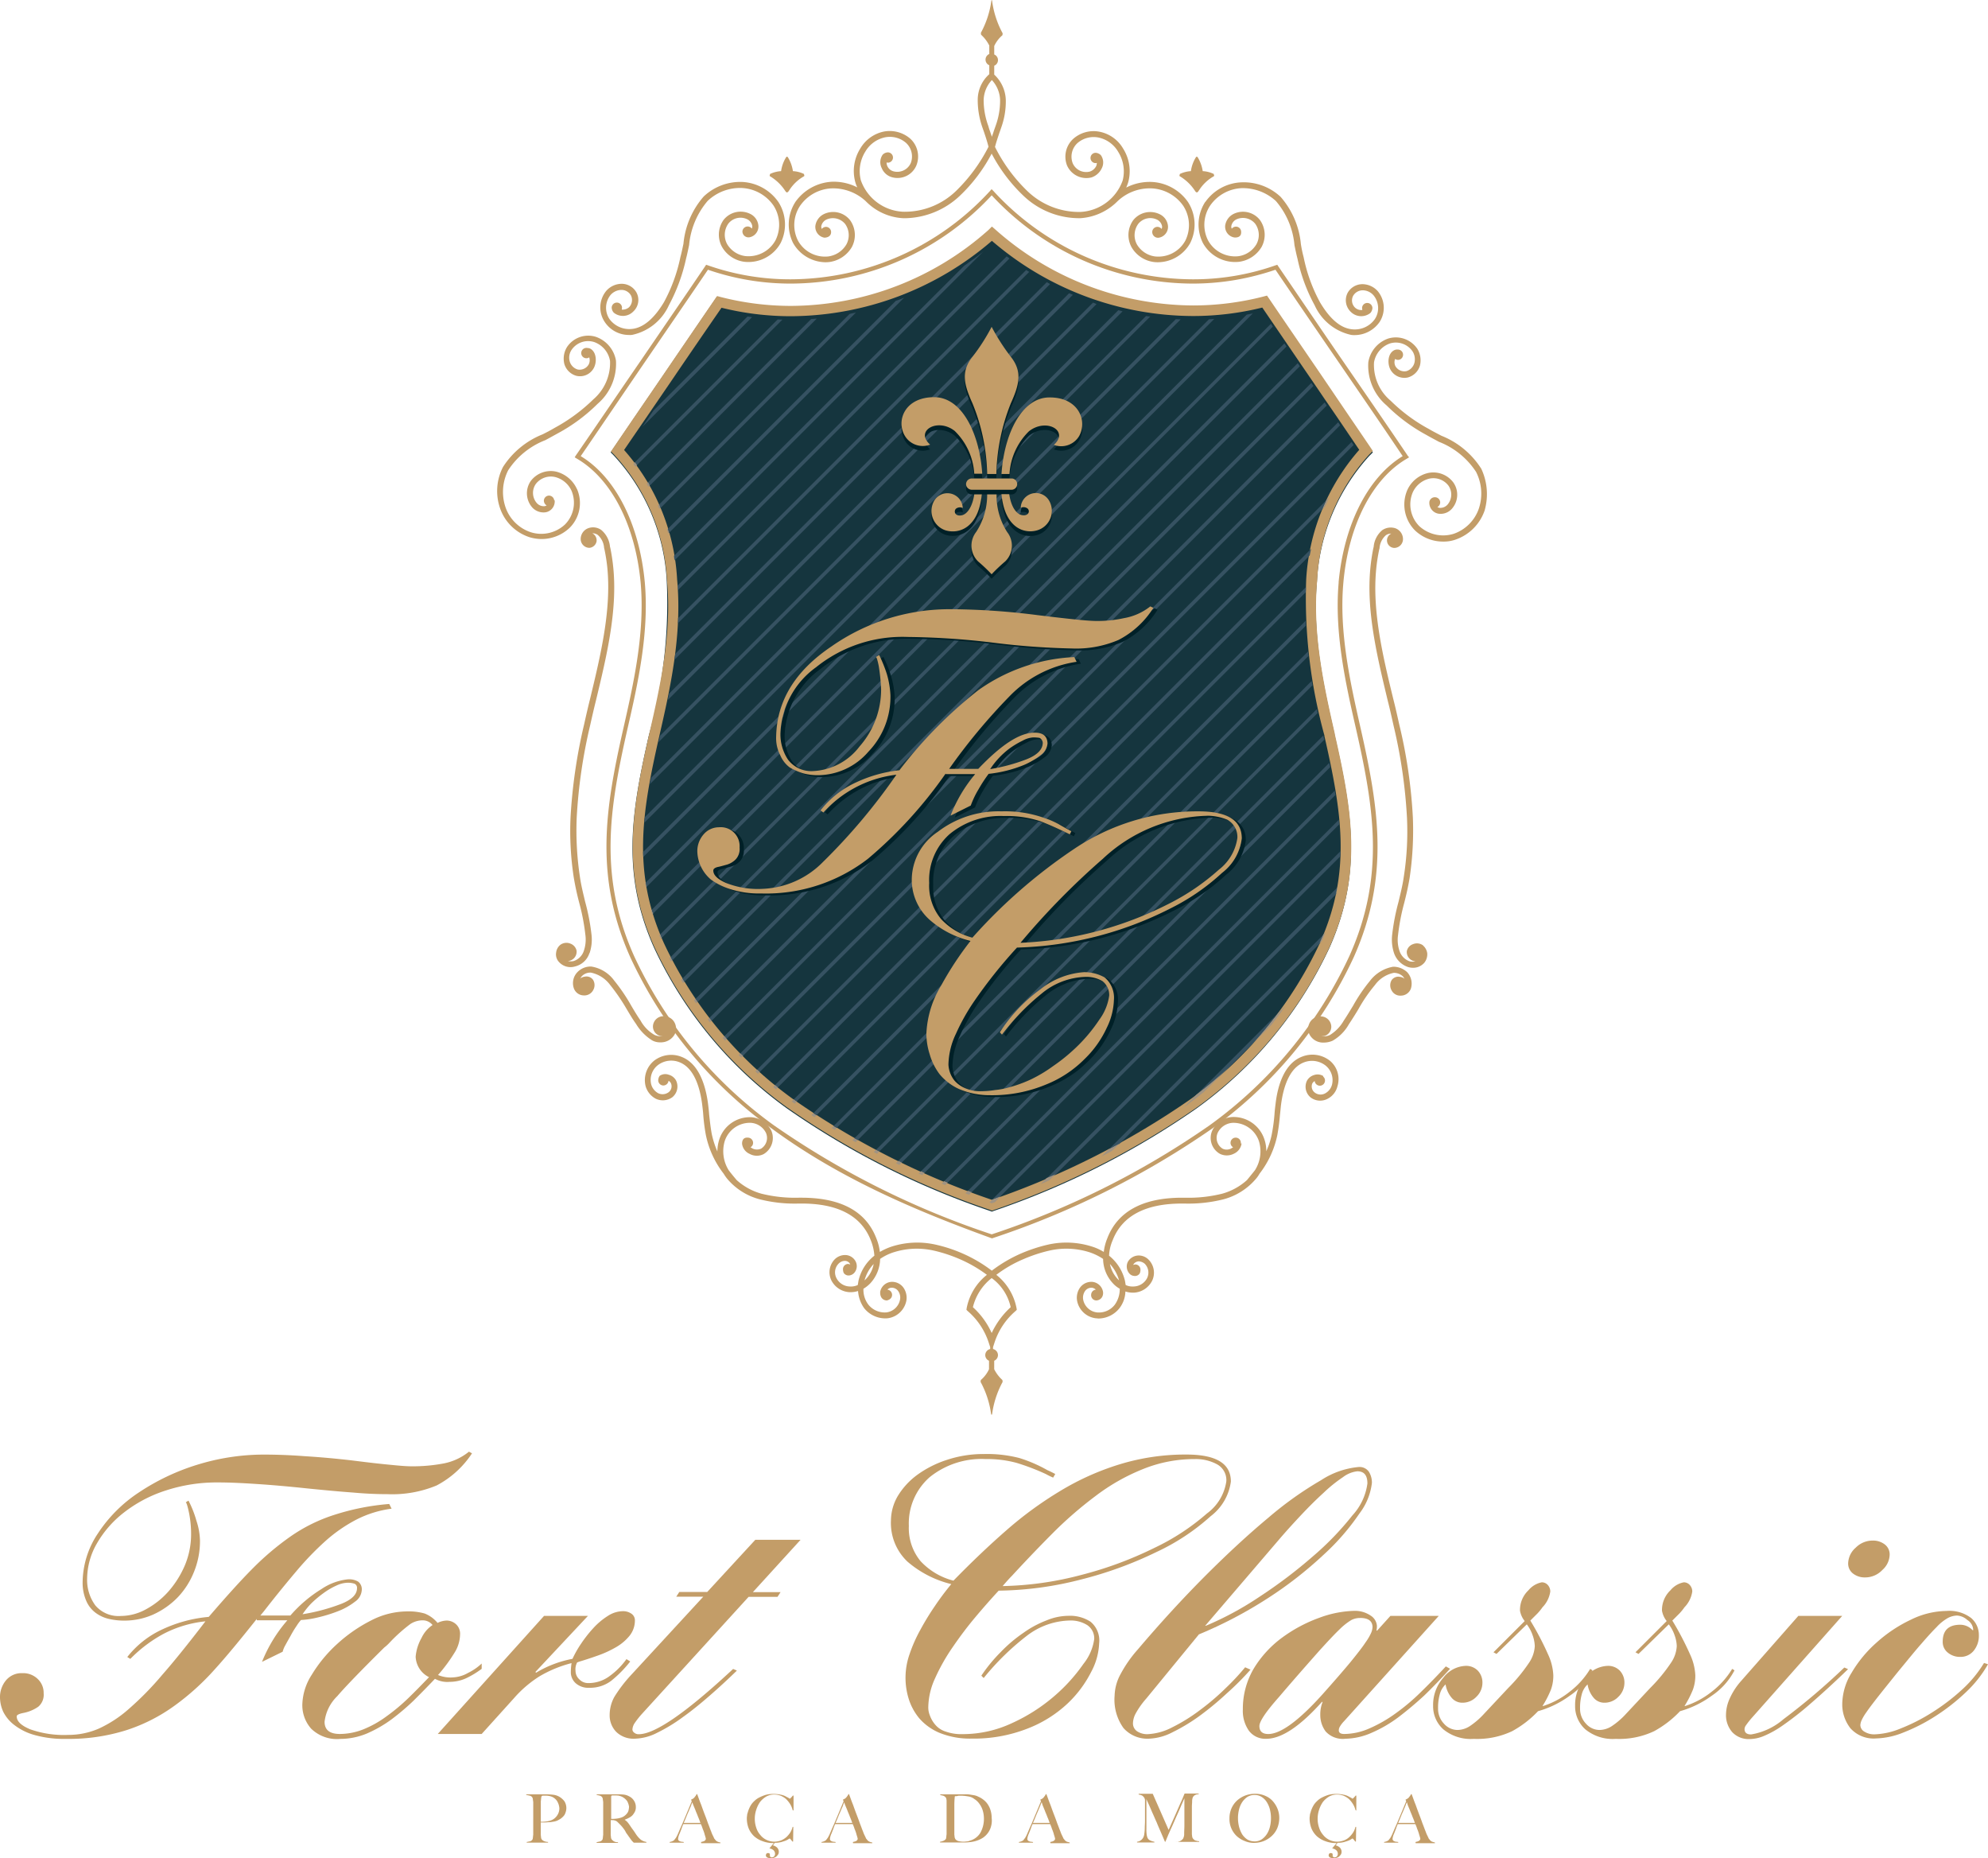 <svg xmlns="http://www.w3.org/2000/svg" xmlns:xlink="http://www.w3.org/1999/xlink" width="137.54" height="128.527" viewBox="0 0 137.54 128.527"><defs><clipPath id="clip-path"><path id="Path_13837" data-name="Path 13837" d="M284.829,107.884a21.126,21.126,0,0,1-7.567,1.429,19.909,19.909,0,0,1-4.823-.585c-1.153,1.689-2.322,3.41-3.507,5.115l-2,2.923-1.234,1.8a14.817,14.817,0,0,1,3.67,8.964c.341,3.849-.5,7.551-1.234,10.831-1.2,5.278-1.868,9.386.308,14.29a27.872,27.872,0,0,0,8.948,10.815,55.99,55.99,0,0,0,13.754,6.966,54.873,54.873,0,0,0,13.754-6.966,27.87,27.87,0,0,0,8.947-10.815c2.192-4.9,1.51-9.012.309-14.29v-.032a34.556,34.556,0,0,1-1.234-10.8,14.774,14.774,0,0,1,3.67-8.964c-.78-1.153-1.575-2.29-2.355-3.459l-.861-1.267c-1.169-1.721-2.339-3.426-3.491-5.115a19.907,19.907,0,0,1-4.823.585,21.433,21.433,0,0,1-13.884-5.213,21.811,21.811,0,0,1-6.349,3.784" transform="translate(-265.7 -104.1)"></path></clipPath></defs><g id="Group_4623" data-name="Group 4623" transform="translate(0.1)"><path id="Path_13790" data-name="Path 13790" d="M414.4,546.413a5.663,5.663,0,0,1,1.315,1.786,5.376,5.376,0,0,1,1.3-1.786,3.667,3.667,0,0,0-1.3-2.013,3.554,3.554,0,0,0-1.315,2.013" transform="translate(-347.192 -455.998)" fill="none"></path><path id="Path_13791" data-name="Path 13791" d="M368.2,539.537l.114-.114a2.121,2.121,0,0,0,.52-1.023,2.761,2.761,0,0,0-.633,1.137" transform="translate(-308.494 -450.972)" fill="none"></path><path id="Path_13792" data-name="Path 13792" d="M473.32,539.423l.114.114a2.664,2.664,0,0,0-.633-1.137,2.2,2.2,0,0,0,.52,1.023" transform="translate(-396.108 -450.972)" fill="none"></path><path id="Path_13793" data-name="Path 13793" d="M343.378,478.116a1.258,1.258,0,0,0-1.056.7.873.873,0,0,0,.341,1.088.513.513,0,0,0,.26.065.874.874,0,0,0,.341-.081l.13-.081a.348.348,0,0,1-.179-.309.357.357,0,0,1,.714,0v.049h.049a.946.946,0,0,1-.52.7,1.174,1.174,0,0,1-.52.13,1.091,1.091,0,0,1-.455-.1,1.294,1.294,0,0,1-.536-1.608c.032-.081.081-.146.114-.227-.032.032-.065.049-.1.081-4.872,3.6-10.425,5.862-15.216,7.6l-.049.016-.049-.016c-4.79-1.737-10.344-3.995-15.215-7.6-.033-.033-.065-.049-.1-.081.049.065.081.146.13.227a1.26,1.26,0,0,1-.536,1.608,1.037,1.037,0,0,1-.455.1,1.175,1.175,0,0,1-.52-.13.844.844,0,0,1-.519-.7c0-.146.032-.422.357-.422h.049a.36.36,0,0,1,.357.357.348.348,0,0,1-.179.309l.13.081a.875.875,0,0,0,.341.081.444.444,0,0,0,.26-.065.874.874,0,0,0,.341-1.088,1.227,1.227,0,0,0-1.056-.7h-.114a1.868,1.868,0,0,0-1.689,1.283,2.423,2.423,0,0,0,.276,2.013c.179.228.552.682.552.682a4.244,4.244,0,0,0,1.721.942,8.744,8.744,0,0,0,2.452.276h.309c2.712,0,4.465.942,5.18,2.809a3.514,3.514,0,0,1,.244.942,3.591,3.591,0,0,1,.877-.39,5.329,5.329,0,0,1,1.689-.26,5.551,5.551,0,0,1,1.283.146,11.553,11.553,0,0,1,1.835.6,9.146,9.146,0,0,1,2.046,1.2,9.816,9.816,0,0,1,2.046-1.2,11.551,11.551,0,0,1,1.835-.6,5.652,5.652,0,0,1,1.283-.146,5.258,5.258,0,0,1,1.689.26,4.35,4.35,0,0,1,.877.39,3.509,3.509,0,0,1,.243-.942c.715-1.867,2.452-2.809,5.18-2.809h.341a8.524,8.524,0,0,0,2.42-.276,4.244,4.244,0,0,0,1.721-.942s.374-.438.552-.682a2.484,2.484,0,0,0,.276-2.013,1.891,1.891,0,0,0-1.689-1.283.2.2,0,0,1-.1.016" transform="translate(-258.177 -400.464)" fill="none"></path><path id="Path_13794" data-name="Path 13794" d="M279.811,100.776a20.556,20.556,0,0,0,6.333-3.865l.244-.211.243.211a20.729,20.729,0,0,0,13.657,5.245,19.574,19.574,0,0,0,4.888-.617l.244-.065.146.211c1.2,1.754,2.419,3.54,3.637,5.326l.861,1.267,2.533,3.7.162.244-.033.032.033.065-.211.211a14.006,14.006,0,0,0-3.67,8.736c-.049.568-.081,1.12-.081,1.673a39.79,39.79,0,0,0,1.3,8.818v.032a35.566,35.566,0,0,1,1.137,7.859,16.651,16.651,0,0,1-1.494,6.966,28.5,28.5,0,0,1-9.175,11.091,55.722,55.722,0,0,1-14.046,7.1l-.13.049-.13-.049a56.911,56.911,0,0,1-14.062-7.1,28.5,28.5,0,0,1-9.175-11.091,16.473,16.473,0,0,1-1.494-6.983,35.709,35.709,0,0,1,1.137-7.859,39.488,39.488,0,0,0,1.3-8.785c0-.568-.033-1.153-.081-1.721a13.828,13.828,0,0,0-3.67-8.736l-.211-.211.032-.065-.032-.032,1.559-2.29,2-2.923c1.218-1.786,2.436-3.572,3.637-5.326l.146-.211.244.065a19.574,19.574,0,0,0,4.888.617,20.5,20.5,0,0,0,7.34-1.38" transform="translate(-217.864 -80.997)" fill="none"></path><path id="Path_13795" data-name="Path 13795" d="M261.85,89.306a17.43,17.43,0,0,1-5.748-.958q-2.168,3.191-4.417,6.463c-1.478,2.16-2.955,4.3-4.384,6.43,2.419,1.478,4.076,4.725,4.433,8.736.308,3.475-.487,7.015-1.2,10.133-1.25,5.521-2.014,10.182.455,15.7a29.991,29.991,0,0,0,9.662,11.708,58.544,58.544,0,0,0,15.085,7.551,58.543,58.543,0,0,0,15.086-7.551,29.992,29.992,0,0,0,9.662-11.708c2.468-5.521,1.7-10.182.455-15.7-.715-3.118-1.51-6.642-1.185-10.133.357-4.011,2.013-7.275,4.433-8.736-1.445-2.111-2.907-4.271-4.384-6.43s-2.972-4.336-4.417-6.463a16.563,16.563,0,0,1-2.809.714,17.652,17.652,0,0,1-2.939.244A19.041,19.041,0,0,1,275.75,83.2a19.049,19.049,0,0,1-13.9,6.106" transform="translate(-207.226 -69.69)" fill="none"></path><path id="Path_13796" data-name="Path 13796" d="M418.98,35.38a5.449,5.449,0,0,0,.309,1.8,3.949,3.949,0,0,1,.13.406c.032.114.081.227.114.341.033-.114.081-.227.114-.341.049-.13.1-.276.146-.422a4.683,4.683,0,0,0,.309-1.8A2.1,2.1,0,0,0,419.532,34a2.26,2.26,0,0,0-.552,1.38" transform="translate(-351.025 -28.479)" fill="none"></path><path id="Path_13797" data-name="Path 13797" d="M273.626,80.814l.1-.114.114.114a18.788,18.788,0,0,0,13.786,6.122,17.124,17.124,0,0,0,5.765-.974l.1-.032.065.1c1.461,2.16,2.972,4.352,4.466,6.544,1.51,2.192,3,4.4,4.466,6.544l.081.13-.13.081c-2.4,1.38-4.06,4.6-4.417,8.59-.309,3.443.487,6.95,1.185,10.035,1.267,5.57,2.03,10.279-.471,15.881a30.018,30.018,0,0,1-8.834,11.123,1.523,1.523,0,0,1,.471-.1h.146a2.252,2.252,0,0,1,2.062,1.559,2.764,2.764,0,0,1,.13.828,6.266,6.266,0,0,0,.39-1.218c.081-.438.13-.893.178-1.332.032-.26.049-.52.081-.779.162-1.218.617-2.777,1.867-3.231a1.94,1.94,0,0,1,.682-.114,1.878,1.878,0,0,1,1.169.39,1.733,1.733,0,0,1,.617,1.77,1.421,1.421,0,0,1-.7.877,1.088,1.088,0,0,1-.5.114,1.109,1.109,0,0,1-.65-.211.957.957,0,0,1-.26-1.153.829.829,0,0,1,.52-.406.948.948,0,0,1,.211-.033.7.7,0,0,1,.406.114l-.016.032a.347.347,0,0,1,.13.276.36.36,0,0,1-.357.357.367.367,0,0,1-.357-.325.391.391,0,0,0-.162.162.538.538,0,0,0,.162.633.711.711,0,0,0,.406.13.726.726,0,0,0,.325-.065.946.946,0,0,0,.487-.617,1.294,1.294,0,0,0-.471-1.332,1.52,1.52,0,0,0-.909-.292,1.492,1.492,0,0,0-.536.1c-1.072.39-1.461,1.8-1.608,2.907-.033.26-.065.52-.081.763a13.071,13.071,0,0,1-.179,1.364,6.526,6.526,0,0,1-1.234,2.679,3.477,3.477,0,0,1-.211.308,4.447,4.447,0,0,1-2.29,1.461,9.028,9.028,0,0,1-2.566.292h-.308c-2.533,0-4.141.861-4.79,2.549a3.155,3.155,0,0,0-.244,1.055,3.074,3.074,0,0,1,1.1,1.738l.049.292a1.3,1.3,0,0,0,.487.1h.081a1.074,1.074,0,0,0,.909-.568.833.833,0,0,0-.162-1.007.564.564,0,0,0-.406-.162h-.016a.4.4,0,0,0-.357.211l-.016.032.146-.032a.36.36,0,0,1,.357.357.673.673,0,0,1-.049.26.365.365,0,0,1-.341.179h-.049a.521.521,0,0,1-.325-.162.707.707,0,0,1-.1-.828.849.849,0,0,1,.7-.422h.049a1.015,1.015,0,0,1,.682.276,1.282,1.282,0,0,1,.244,1.494,1.5,1.5,0,0,1-1.25.8h-.1a1.7,1.7,0,0,1-.487-.081,2.216,2.216,0,0,1-.422,1.169,1.848,1.848,0,0,1-1.429.7.792.792,0,0,1-.195-.016,1.518,1.518,0,0,1-1.3-1.234,1.214,1.214,0,0,1,.211-.893.962.962,0,0,1,.763-.39h.081a.813.813,0,0,1,.714.633.491.491,0,0,1-.065.406.478.478,0,0,1-.406.244h0a.361.361,0,0,1-.357-.39.367.367,0,0,1,.325-.357.4.4,0,0,0-.26-.13h-.049a.539.539,0,0,0-.438.227.774.774,0,0,0-.13.585,1.1,1.1,0,0,0,.942.893c.049,0,.1.016.146.016a1.466,1.466,0,0,0,1.1-.552,1.691,1.691,0,0,0,.341-1.1,1.9,1.9,0,0,1-.487-.39,2.552,2.552,0,0,1-.666-1.673,3.565,3.565,0,0,0-.974-.471,5,5,0,0,0-1.575-.244,5.922,5.922,0,0,0-1.2.13,10.284,10.284,0,0,0-1.77.585,9.351,9.351,0,0,0-1.884,1.088,3.87,3.87,0,0,1,1.4,2.306l.016.114-.081.081a4.849,4.849,0,0,0-1.462,2.192l-.1.309v.13a.428.428,0,0,1,.081.812v.585a2.174,2.174,0,0,0,.568.747l.016.13a6.491,6.491,0,0,0-.731,2.241l-.032.033-.032-.033a6.491,6.491,0,0,0-.731-2.241l.016-.13a2.535,2.535,0,0,0,.568-.747v-.585a.427.427,0,0,1,.081-.812v-.13l-.1-.309a4.846,4.846,0,0,0-1.461-2.192l-.081-.081.016-.114a3.87,3.87,0,0,1,1.4-2.306,8.635,8.635,0,0,0-1.884-1.088,10.282,10.282,0,0,0-1.77-.585,4.957,4.957,0,0,0-1.2-.13,5.074,5.074,0,0,0-1.575.244,3.828,3.828,0,0,0-.974.471,2.52,2.52,0,0,1-.666,1.673,1.837,1.837,0,0,1-.487.39,1.855,1.855,0,0,0,.341,1.1,1.441,1.441,0,0,0,1.1.552.448.448,0,0,0,.146-.016,1.1,1.1,0,0,0,.942-.893.808.808,0,0,0-.13-.585.569.569,0,0,0-.455-.227h-.049a.494.494,0,0,0-.26.13.367.367,0,0,1,.325.357.407.407,0,0,1-.357.39h0a.479.479,0,0,1-.406-.244.561.561,0,0,1-.049-.406.849.849,0,0,1,.731-.65h.081a.962.962,0,0,1,.763.39,1.215,1.215,0,0,1,.211.893,1.5,1.5,0,0,1-1.3,1.234.791.791,0,0,1-.195.016,1.873,1.873,0,0,1-1.429-.7,2.021,2.021,0,0,1-.422-1.185,1.7,1.7,0,0,1-.487.081h-.1a1.5,1.5,0,0,1-1.25-.8,1.282,1.282,0,0,1,.244-1.494,1.016,1.016,0,0,1,.682-.276h.049a.872.872,0,0,1,.7.422.734.734,0,0,1-.1.828.564.564,0,0,1-.325.162h-.049a.365.365,0,0,1-.341-.179.619.619,0,0,1-.049-.26.36.36,0,0,1,.357-.357l.146.032-.016-.032a.454.454,0,0,0-.357-.211h-.016a.581.581,0,0,0-.406.179.887.887,0,0,0-.162,1.007,1.125,1.125,0,0,0,.909.585h.081a1.3,1.3,0,0,0,.487-.1l.049-.292a3.16,3.16,0,0,1,1.1-1.738,2.977,2.977,0,0,0-.244-1.055c-.65-1.689-2.257-2.549-4.79-2.549h-.325a8.92,8.92,0,0,1-2.549-.292,4.426,4.426,0,0,1-2.29-1.461,2.059,2.059,0,0,1-.211-.308,6.526,6.526,0,0,1-1.234-2.679,13.663,13.663,0,0,1-.179-1.364c-.016-.26-.049-.52-.081-.779-.146-1.1-.536-2.517-1.608-2.907a1.558,1.558,0,0,0-.536-.1,1.485,1.485,0,0,0-.909.292,1.293,1.293,0,0,0-.471,1.332.955.955,0,0,0,.487.617.727.727,0,0,0,.325.065.711.711,0,0,0,.406-.13.538.538,0,0,0,.162-.633.516.516,0,0,0-.162-.162.367.367,0,0,1-.357.325.36.36,0,0,1-.357-.357.58.58,0,0,1,.1-.309.43.43,0,0,1,.341-.13,1.421,1.421,0,0,1,.26.032.828.828,0,0,1,.52.406.958.958,0,0,1-.26,1.153,1.039,1.039,0,0,1-.65.211,1.135,1.135,0,0,1-.5-.114,1.323,1.323,0,0,1-.7-.877,1.723,1.723,0,0,1,.617-1.77,1.877,1.877,0,0,1,1.169-.39,2,2,0,0,1,.682.114c1.267.455,1.721,2.014,1.867,3.231.032.26.065.52.081.779a12.47,12.47,0,0,0,.179,1.332,4.955,4.955,0,0,0,.39,1.2,2.393,2.393,0,0,1,.13-.828,2.268,2.268,0,0,1,2.062-1.559h.146a2.2,2.2,0,0,1,.471.1,30.066,30.066,0,0,1-8.85-11.123c-2.5-5.6-1.738-10.311-.471-15.881.7-3.1,1.494-6.609,1.185-10.035-.357-3.995-2.014-7.21-4.433-8.59l-.13-.081.081-.13c1.461-2.16,2.972-4.352,4.482-6.544s3-4.4,4.466-6.544l.065-.1.1.032a17.124,17.124,0,0,0,5.765.974,18.528,18.528,0,0,0,13.77-6.073" transform="translate(-205.216 -67.596)" fill="none"></path><path id="Path_13798" data-name="Path 13798" d="M347.767,13.218a11.19,11.19,0,0,0,2.257-3.069c-.081-.309-.179-.617-.276-.909-.049-.146-.1-.276-.146-.422a5.017,5.017,0,0,1-.325-1.949,2.5,2.5,0,0,1,.8-1.738V4.514a.422.422,0,0,1,0-.779V3.15A2.175,2.175,0,0,0,349.5,2.4l-.016-.13a6.488,6.488,0,0,0,.731-2.241L350.252,0l.033.032a6.488,6.488,0,0,0,.731,2.241L351,2.4a2.533,2.533,0,0,0-.568.747v.585a.422.422,0,0,1,0,.779v.617a2.376,2.376,0,0,1,.8,1.738,5.332,5.332,0,0,1-.341,1.949c-.049.146-.1.276-.146.422-.1.292-.195.6-.276.893A11.537,11.537,0,0,0,352.72,13.2a5.222,5.222,0,0,0,3.41,1.445h.227a3.261,3.261,0,0,0,2.955-2.176A2.547,2.547,0,0,0,359,10.49a2.006,2.006,0,0,0-1.364-.974,2.2,2.2,0,0,0-.325-.032,1.64,1.64,0,0,0-1.137.422,1.279,1.279,0,0,0-.325,1.38,1.084,1.084,0,0,0,.942.633,1.254,1.254,0,0,0,.244-.032.641.641,0,0,0,.455-.406.411.411,0,0,0,.033-.195h-.081a.357.357,0,0,1,0-.714.527.527,0,0,1,.357.162.873.873,0,0,1,.065.909,1.08,1.08,0,0,1-.715.633,1.384,1.384,0,0,1-.373.065,1.431,1.431,0,0,1-1.315-.877,1.674,1.674,0,0,1,.422-1.835,2.062,2.062,0,0,1,1.413-.536,3.154,3.154,0,0,1,.39.032,2.461,2.461,0,0,1,1.64,1.169,2.916,2.916,0,0,1,.357,2.306,1.49,1.49,0,0,1-.146.373,3.521,3.521,0,0,1,1.624-.39h.162a3.25,3.25,0,0,1,2.5,1.38,2.873,2.873,0,0,1,.162,2.842,2.612,2.612,0,0,1-2.208,1.332,1.965,1.965,0,0,1-.309-.016A2.133,2.133,0,0,1,359.93,17.1a1.759,1.759,0,0,1,.114-1.867,1.515,1.515,0,0,1,1.185-.568,1.446,1.446,0,0,1,.633.146,1.1,1.1,0,0,1,.585.8.76.76,0,0,1-.617.828h-.049a.378.378,0,0,1-.422-.39.36.36,0,0,1,.357-.357.4.4,0,0,1,.292.146.588.588,0,0,0,.032-.179.643.643,0,0,0-.357-.471.966.966,0,0,0-.438-.1,1.062,1.062,0,0,0-.861.422,1.338,1.338,0,0,0-.081,1.413,1.718,1.718,0,0,0,1.25.828,1.311,1.311,0,0,0,.26.016,2.194,2.194,0,0,0,1.851-1.1,2.4,2.4,0,0,0-.146-2.42,2.81,2.81,0,0,0-2.176-1.2H361.2a3.337,3.337,0,0,0-2.225.893h0a3.9,3.9,0,0,1-2.566,1.169h-.244a5.657,5.657,0,0,1-3.686-1.543,11.184,11.184,0,0,1-2.208-2.923,11.18,11.18,0,0,1-2.208,2.923,5.624,5.624,0,0,1-3.686,1.543h-.243a3.979,3.979,0,0,1-2.566-1.169h0a3.258,3.258,0,0,0-2.225-.893h-.146a2.836,2.836,0,0,0-2.176,1.2,2.438,2.438,0,0,0-.146,2.42,2.152,2.152,0,0,0,1.851,1.1,1.485,1.485,0,0,0,.26-.016,1.718,1.718,0,0,0,1.25-.828,1.338,1.338,0,0,0-.081-1.413,1.134,1.134,0,0,0-.861-.422,1.017,1.017,0,0,0-.438.1.632.632,0,0,0-.357.471.35.35,0,0,0,.032.179.368.368,0,0,1,.292-.146.36.36,0,0,1,.357.357c0,.39-.422.39-.471.39h0a.76.76,0,0,1-.617-.828,1.006,1.006,0,0,1,.585-.8,1.4,1.4,0,0,1,.633-.146,1.567,1.567,0,0,1,1.185.568,1.757,1.757,0,0,1,.114,1.867,2.089,2.089,0,0,1-1.543,1.023,1.965,1.965,0,0,1-.309.016,2.578,2.578,0,0,1-2.208-1.332,2.873,2.873,0,0,1,.162-2.842,3.2,3.2,0,0,1,2.5-1.38h.162a3.5,3.5,0,0,1,1.608.39c-.049-.13-.1-.244-.146-.39a2.917,2.917,0,0,1,.357-2.306,2.426,2.426,0,0,1,1.64-1.169,3.156,3.156,0,0,1,.39-.032,2.062,2.062,0,0,1,1.413.536,1.674,1.674,0,0,1,.422,1.835,1.465,1.465,0,0,1-1.315.877,1.008,1.008,0,0,1-.374-.065,1.156,1.156,0,0,1-.714-.633.871.871,0,0,1,.065-.909.567.567,0,0,1,.357-.162.357.357,0,1,1,0,.714l-.081-.016a.815.815,0,0,0,.032.195.755.755,0,0,0,.455.406.631.631,0,0,0,.244.032,1.046,1.046,0,0,0,.942-.633,1.278,1.278,0,0,0-.325-1.38,1.64,1.64,0,0,0-1.137-.422,2.2,2.2,0,0,0-.325.032,2.1,2.1,0,0,0-1.364.974,2.536,2.536,0,0,0-.308,1.981,3.279,3.279,0,0,0,2.955,2.176h.211a4.918,4.918,0,0,0,3.394-1.4" transform="translate(-281.728 0)" fill="none"></path><g id="Group_4551" data-name="Group 4551" transform="translate(-0.1 100.419)"><path id="Path_13799" data-name="Path 13799" d="M17.665,629.962c-1.137,1.429-2.111,2.614-2.955,3.54a17.241,17.241,0,0,1-2.744,2.468,11.9,11.9,0,0,1-3.329,1.689,13.245,13.245,0,0,1-4.157.6A7.555,7.555,0,0,1,2.32,638a4.05,4.05,0,0,1-1.429-.7,2.629,2.629,0,0,1-.763-.909A2.442,2.442,0,0,1-.1,635.4a1.808,1.808,0,0,1,.422-1.2,1.394,1.394,0,0,1,1.12-.487,1.443,1.443,0,0,1,1.072.406,1.31,1.31,0,0,1,.406.99,1.077,1.077,0,0,1-.373.926,2.673,2.673,0,0,1-.991.422c-.341.065-.5.146-.5.244,0,.341.309.633.926.893a7.009,7.009,0,0,0,2.631.39,5.305,5.305,0,0,0,2.127-.438,8.421,8.421,0,0,0,2.079-1.364,21.363,21.363,0,0,0,2.306-2.354c.828-.942,1.819-2.176,2.988-3.7a8.025,8.025,0,0,0-2.89.861,9.555,9.555,0,0,0-2.306,1.738l-.211-.13a6.591,6.591,0,0,1,2.468-1.932,9.532,9.532,0,0,1,3.166-.844c1.218-1.413,2.241-2.549,3.069-3.377a19.175,19.175,0,0,1,2.6-2.192,11.258,11.258,0,0,1,3.037-1.494,16.608,16.608,0,0,1,3.784-.747l.162.325a7.481,7.481,0,0,0-2.42.747,10.484,10.484,0,0,0-2.16,1.494,20.826,20.826,0,0,0-1.949,2.013c-.617.731-1.4,1.673-2.306,2.842q-.219.268-.244.292h2.079a9.211,9.211,0,0,1,2.16-1.835,3.967,3.967,0,0,1,1.819-.666,1.224,1.224,0,0,1,.714.163.663.663,0,0,1,.244.584,1.053,1.053,0,0,1-.471.8,4.56,4.56,0,0,1-1.153.65,10.192,10.192,0,0,1-1.413.438,6.41,6.41,0,0,1-1.169.179,2.909,2.909,0,0,0-.292.39,7.087,7.087,0,0,0-.406.666c-.146.26-.276.487-.39.7a1.709,1.709,0,0,0-.179.438l-1.429.7a10.053,10.053,0,0,1,1.754-2.874H17.665Zm-4.725-8.184a7.359,7.359,0,0,1,.552,1.4,4.662,4.662,0,0,1,.244,1.364,5.652,5.652,0,0,1-.406,2.143,5.506,5.506,0,0,1-1.137,1.786,5.578,5.578,0,0,1-1.689,1.185,4.915,4.915,0,0,1-1.965.422,4.668,4.668,0,0,1-1.088-.114,2.442,2.442,0,0,1-.909-.406,2.011,2.011,0,0,1-.666-.828,3.134,3.134,0,0,1-.26-1.3,6.168,6.168,0,0,1,1.055-3.378,9.865,9.865,0,0,1,2.842-2.842,15.466,15.466,0,0,1,4.043-1.916,15.637,15.637,0,0,1,4.563-.7c.861,0,1.835.032,2.89.113,1.056.065,2.143.163,3.248.292l.926.114c.926.114,1.624.179,2.127.227s.844.065,1.056.065a11.514,11.514,0,0,0,2.241-.2,3.988,3.988,0,0,0,1.738-.812l.211.114a6.583,6.583,0,0,1-2.452,2.225,7.993,7.993,0,0,1-3.394.6c-.714,0-1.51-.032-2.4-.113-.893-.065-1.965-.163-3.231-.292-1.234-.13-2.355-.228-3.329-.292s-1.884-.114-2.744-.114a11.35,11.35,0,0,0-3.621.552,9.33,9.33,0,0,0-2.907,1.526,7.315,7.315,0,0,0-1.884,2.16,4.933,4.933,0,0,0-.666,2.4,2.973,2.973,0,0,0,.568,1.867,2.1,2.1,0,0,0,1.77.731,3.64,3.64,0,0,0,1.721-.455,5.687,5.687,0,0,0,1.575-1.25,6.738,6.738,0,0,0,1.137-1.819,5.565,5.565,0,0,0,.422-2.111,7.443,7.443,0,0,0-.146-1.51c-.1-.471-.179-.715-.227-.715Zm10.23,5.878a4.913,4.913,0,0,0-.909.536,7.281,7.281,0,0,0-.844.714,5.218,5.218,0,0,0-.585.731,13.37,13.37,0,0,0,2.712-.731c.714-.292,1.056-.649,1.056-1.072a.3.3,0,0,0-.179-.309,1.459,1.459,0,0,0-.5-.065A1.956,1.956,0,0,0,23.17,627.656Z" transform="translate(0.1 -618.4)" fill="#c39d68"></path><path id="Path_13800" data-name="Path 13800" d="M141.122,690.362a6.211,6.211,0,0,1-1.1.666,2.749,2.749,0,0,1-1.137.244,1.753,1.753,0,0,1-1.007-.211c-.552.584-1.055,1.088-1.494,1.526a16.552,16.552,0,0,1-1.494,1.267,8.744,8.744,0,0,1-1.721.991,4.8,4.8,0,0,1-1.819.373,2.561,2.561,0,0,1-2.03-.7,2.438,2.438,0,0,1-.617-1.721,3.992,3.992,0,0,1,.65-2.014,9.53,9.53,0,0,1,1.754-2.127,10.49,10.49,0,0,1,2.371-1.64,5.477,5.477,0,0,1,2.452-.617,4.051,4.051,0,0,1,1.234.146,2.183,2.183,0,0,1,.893.65,1.516,1.516,0,0,1,.633-.163.97.97,0,0,1,.633.244.884.884,0,0,1,.292.714,2.449,2.449,0,0,1-.325,1.169,11.258,11.258,0,0,1-1.2,1.64,2.23,2.23,0,0,0,1.055.163,2.3,2.3,0,0,0,1.023-.309,3.789,3.789,0,0,0,.942-.649v.357Zm-4.173-2.127a2.162,2.162,0,0,1,.763-.893.87.87,0,0,0-.7-.325,1.553,1.553,0,0,0-.844.26,11.188,11.188,0,0,0-1.429,1.283,2.906,2.906,0,0,1-.373.341c-1.575,1.559-2.663,2.68-3.248,3.362a2.939,2.939,0,0,0-.877,1.77c0,.568.357.844,1.056.844a4.47,4.47,0,0,0,1.64-.325,7.257,7.257,0,0,0,1.608-.909,13.5,13.5,0,0,0,1.494-1.25c.471-.455.942-.942,1.429-1.445a1.655,1.655,0,0,1-.926-1.413A3.17,3.17,0,0,1,136.949,688.235Z" transform="translate(-107.785 -675.358)" fill="#c39d68"></path><path id="Path_13801" data-name="Path 13801" d="M193.756,686.625h3.037l-3.637,3.881.049.049a7.581,7.581,0,0,1,2.517-.958,7.356,7.356,0,0,1,.6-1.056,9.081,9.081,0,0,1,.844-1.072,4.875,4.875,0,0,1,1.007-.844,1.947,1.947,0,0,1,1.056-.325,1,1,0,0,1,.552.162.546.546,0,0,1,.26.471,1.688,1.688,0,0,1-.374,1.072,3.343,3.343,0,0,1-.958.8,7.241,7.241,0,0,1-1.2.552c-.406.146-.844.292-1.332.438l-.13.049a.971.971,0,0,0-.114.584.8.8,0,0,0,.26.585.845.845,0,0,0,.65.26,2.429,2.429,0,0,0,1.429-.471,5.128,5.128,0,0,0,1.185-1.186l.26.163a8.054,8.054,0,0,1-1.331,1.348,2.413,2.413,0,0,1-1.494.471,1.314,1.314,0,0,1-.958-.325,1.026,1.026,0,0,1-.325-.682,4.135,4.135,0,0,1,.049-.7,8.543,8.543,0,0,0-2.208.909,7.967,7.967,0,0,0-1.754,1.494l-2.257,2.5H186.4Z" transform="translate(-156.115 -675.274)" fill="#c39d68"></path><path id="Path_13802" data-name="Path 13802" d="M269.768,655.9H272.9l-3.3,3.621h1.916l-.211.325h-2l-7.356,8.07a6,6,0,0,0-.552.7.9.9,0,0,0-.13.406.278.278,0,0,0,.114.211.459.459,0,0,0,.325.114q1.681,0,6.528-4.514l.26.114c-.617.6-1.25,1.185-1.868,1.721-.633.552-1.25,1.055-1.867,1.494a11.476,11.476,0,0,1-1.786,1.088,3.576,3.576,0,0,1-1.526.406,1.718,1.718,0,0,1-1.3-.471,1.63,1.63,0,0,1-.455-1.169,2.61,2.61,0,0,1,.325-1.25,9.807,9.807,0,0,1,1.153-1.51l5-5.423H264.3l.211-.325h1.932Z" transform="translate(-217.513 -649.811)" fill="#c39d68"></path><path id="Path_13803" data-name="Path 13803" d="M390.721,621.024a4.965,4.965,0,0,1-.5-.244,15.672,15.672,0,0,0-2.046-.78,7.851,7.851,0,0,0-2.127-.26,5.729,5.729,0,0,0-3.865,1.25,4.254,4.254,0,0,0-1.445,3.378,3.587,3.587,0,0,0,.812,2.436,4.707,4.707,0,0,0,2.273,1.348c1.283-1.315,2.5-2.468,3.654-3.475a25.8,25.8,0,0,1,3.686-2.7,18.272,18.272,0,0,1,4.141-1.867,15.563,15.563,0,0,1,4.628-.682c2.062,0,3.085.617,3.085,1.867a3.6,3.6,0,0,1-1.4,2.4,15.133,15.133,0,0,1-3.768,2.485,26.819,26.819,0,0,1-5.229,1.9,23.762,23.762,0,0,1-5.667.763c-.6.649-1.153,1.283-1.656,1.884s-1.007,1.267-1.51,2a13.466,13.466,0,0,0-1.234,2.176,4.94,4.94,0,0,0-.471,2.014,1.48,1.48,0,0,0,.114.568,2.024,2.024,0,0,0,.357.617,1.53,1.53,0,0,0,.731.487,3.233,3.233,0,0,0,1.2.178,8.02,8.02,0,0,0,3.394-.763,12.164,12.164,0,0,0,2.923-1.867,11.842,11.842,0,0,0,2.014-2.225,3.516,3.516,0,0,0,.747-1.721,1.1,1.1,0,0,0-.471-.958,2.138,2.138,0,0,0-1.2-.325,5.04,5.04,0,0,0-2.988,1.056,17.811,17.811,0,0,0-2.988,2.923l-.162-.163a10.816,10.816,0,0,1,1.348-1.64,9.947,9.947,0,0,1,1.575-1.331,7.041,7.041,0,0,1,1.608-.861,4.03,4.03,0,0,1,1.494-.309,2.606,2.606,0,0,1,1.526.406,1.681,1.681,0,0,1,.6,1.494,4.54,4.54,0,0,1-.552,1.981,7.888,7.888,0,0,1-1.64,2.192,8.519,8.519,0,0,1-2.793,1.738,10.145,10.145,0,0,1-3.832.682,5.6,5.6,0,0,1-2.208-.39,3.8,3.8,0,0,1-1.429-1.023,3.974,3.974,0,0,1-.731-1.364,4.923,4.923,0,0,1,.065-3.053,10.159,10.159,0,0,1,.747-1.689,18,18,0,0,1,.99-1.624,19.009,19.009,0,0,1,1.153-1.543,7.264,7.264,0,0,1-3.037-1.559,3.683,3.683,0,0,1-1.137-2.858,3.392,3.392,0,0,1,.471-1.673,5.073,5.073,0,0,1,1.364-1.478,7.322,7.322,0,0,1,2.079-1.039,8,8,0,0,1,2.517-.39,8.946,8.946,0,0,1,2.452.276,9.837,9.837,0,0,1,1.949.844c.195.081.374.179.536.26Zm6.2-.584a14.014,14.014,0,0,0-3.28,1.867,27.372,27.372,0,0,0-2.809,2.42c-.844.844-1.835,1.867-2.972,3.1-.13.13-.341.357-.633.7a22.93,22.93,0,0,0,5.472-.779,25.892,25.892,0,0,0,5.034-1.867,15.713,15.713,0,0,0,3.621-2.371,3.353,3.353,0,0,0,1.348-2.225,1.243,1.243,0,0,0-.65-1.186,3.075,3.075,0,0,0-1.526-.357A9.491,9.491,0,0,0,396.924,620.439Z" transform="translate(-317.859 -619.237)" fill="#c39d68"></path><path id="Path_13804" data-name="Path 13804" d="M484.2,638.914a19.484,19.484,0,0,1-1.64,1.64,20.8,20.8,0,0,1-1.884,1.559,12.677,12.677,0,0,1-1.884,1.137,3.816,3.816,0,0,1-1.608.438,2.209,2.209,0,0,1-1.77-.731,3.357,3.357,0,0,1-.617-2.241,3.277,3.277,0,0,1,.422-1.51,8.738,8.738,0,0,1,1.169-1.673q2.338-2.753,4.677-5.1c1.559-1.559,3.021-2.906,4.368-4.027a24.4,24.4,0,0,1,3.654-2.6,5.693,5.693,0,0,1,2.6-.909.788.788,0,0,1,.7.325,1.4,1.4,0,0,1,.211.779,4.307,4.307,0,0,1-.861,2.111,16.062,16.062,0,0,1-2.485,2.858,27.063,27.063,0,0,1-3.832,2.988,29.711,29.711,0,0,1-4.79,2.517l-3.637,4.433a5.678,5.678,0,0,0-.747,1.056,1.513,1.513,0,0,0-.179.666.659.659,0,0,0,.292.552,1.273,1.273,0,0,0,.714.195,4.048,4.048,0,0,0,1.705-.471,12.024,12.024,0,0,0,1.932-1.2,16.564,16.564,0,0,0,1.786-1.526,16.378,16.378,0,0,0,1.332-1.429Zm-3.134-3.037h.049a21.8,21.8,0,0,0,3.719-2.013,33.4,33.4,0,0,0,3.67-2.777,20.044,20.044,0,0,0,2.744-2.841,4.039,4.039,0,0,0,1.039-2.208c0-.569-.227-.844-.7-.844a2,2,0,0,0-.991.406,9.9,9.9,0,0,0-1.348,1.088c-.5.455-1.007.958-1.526,1.51s-1.056,1.137-1.608,1.786Z" transform="translate(-397.683 -623.844)" fill="#c39d68"></path><path id="Path_13805" data-name="Path 13805" d="M539.614,686.457h3.345l-6.544,7.275a1.976,1.976,0,0,0-.292.374.536.536,0,0,0-.081.26c0,.179.13.26.374.26a4.4,4.4,0,0,0,1.754-.39,9.474,9.474,0,0,0,1.786-1.023,14.318,14.318,0,0,0,1.738-1.461q.852-.828,1.753-1.8l.292.163c-.6.666-1.2,1.283-1.786,1.851q-.9.828-1.8,1.51a9.071,9.071,0,0,1-1.851,1.072,4.655,4.655,0,0,1-1.787.406,1.605,1.605,0,0,1-1.38-.5,1.9,1.9,0,0,1-.374-1.137,2.324,2.324,0,0,1,.162-.909h-.049c-1.527,1.705-2.809,2.55-3.848,2.55a1.422,1.422,0,0,1-1.2-.552,2.383,2.383,0,0,1-.422-1.477,5.479,5.479,0,0,1,.763-2.842,7.453,7.453,0,0,1,2-2.16,10.134,10.134,0,0,1,2.549-1.347,7.455,7.455,0,0,1,2.387-.471,1.922,1.922,0,0,1,1.137.325.919.919,0,0,1,.438.7,1.267,1.267,0,0,1-.032.341h.049Zm-2.095.146a1.283,1.283,0,0,0-.617.146,4.344,4.344,0,0,0-.8.634c-.341.325-.828.844-1.445,1.526-.617.7-1.543,1.738-2.76,3.167-.909,1.023-1.348,1.689-1.348,2,0,.374.211.552.617.552.844,0,2.095-.91,3.719-2.712q1.218-1.364,1.948-2.241c.487-.6.845-1.055,1.056-1.38a3.664,3.664,0,0,0,.406-.7,1.2,1.2,0,0,0,.081-.373C538.364,686.814,538.087,686.6,537.519,686.6Z" transform="translate(-443.417 -675.106)" fill="#c39d68"></path><path id="Path_13806" data-name="Path 13806" d="M621.526,680.089a4.769,4.769,0,0,1-1.592,1.77,6.848,6.848,0,0,1-2.176,1.056,7.224,7.224,0,0,1-1.786,1.38,5.659,5.659,0,0,1-2.663.536,2.991,2.991,0,0,1-2.111-.666,2.139,2.139,0,0,1-.7-1.624,2.83,2.83,0,0,1,.7-1.932,2.038,2.038,0,0,1,1.559-.829,1.125,1.125,0,0,1,.828.325,1.19,1.19,0,0,1,.325.844,1.342,1.342,0,0,1-.422.974,1.315,1.315,0,0,1-.958.406.953.953,0,0,1-.763-.357,1.87,1.87,0,0,1-.406-.909,1.428,1.428,0,0,0-.406.7,3.442,3.442,0,0,0-.114.958,1.486,1.486,0,0,0,.406,1.056,1.258,1.258,0,0,0,.942.438,1.609,1.609,0,0,0,.812-.243,5.278,5.278,0,0,0,1.023-.877l1.673-1.786a11.566,11.566,0,0,0,1.445-1.754,2.26,2.26,0,0,0,.39-1.136,2.411,2.411,0,0,0-.146-.747,2.658,2.658,0,0,0-.406-.763l-2.095,2.046-.211-.114,2.16-2.16a1.584,1.584,0,0,1-.325-.715,1.873,1.873,0,0,1,.585-1.413,1.592,1.592,0,0,1,.926-.552.552.552,0,0,1,.406.179.667.667,0,0,1,.179.455,1.953,1.953,0,0,1-.536,1.088,3.7,3.7,0,0,1-.357.438l-.439.438-.049.049A20.4,20.4,0,0,1,618.457,679a3.806,3.806,0,0,1,.357,1.429,2.828,2.828,0,0,1-.162.99,6.963,6.963,0,0,1-.585,1.137h.049a5.785,5.785,0,0,0,1.835-.99,5.7,5.7,0,0,0,1.413-1.575Z" transform="translate(-511.348 -664.972)" fill="#c39d68"></path><path id="Path_13807" data-name="Path 13807" d="M682.026,680.089a4.77,4.77,0,0,1-1.592,1.77,6.844,6.844,0,0,1-2.176,1.056,7.224,7.224,0,0,1-1.786,1.38,5.659,5.659,0,0,1-2.663.536,2.991,2.991,0,0,1-2.111-.666,2.139,2.139,0,0,1-.7-1.624,2.83,2.83,0,0,1,.7-1.932,2.038,2.038,0,0,1,1.559-.829,1.125,1.125,0,0,1,.828.325,1.191,1.191,0,0,1,.325.844,1.341,1.341,0,0,1-.422.974,1.315,1.315,0,0,1-.958.406.953.953,0,0,1-.763-.357,1.87,1.87,0,0,1-.406-.909,1.43,1.43,0,0,0-.406.7,3.452,3.452,0,0,0-.114.958,1.485,1.485,0,0,0,.406,1.056,1.258,1.258,0,0,0,.942.438,1.609,1.609,0,0,0,.812-.243,5.278,5.278,0,0,0,1.023-.877l1.672-1.786a11.556,11.556,0,0,0,1.445-1.754,2.262,2.262,0,0,0,.39-1.136,2.4,2.4,0,0,0-.146-.747,2.652,2.652,0,0,0-.406-.763l-2.094,2.046-.211-.114,2.16-2.16a1.584,1.584,0,0,1-.325-.715,1.873,1.873,0,0,1,.585-1.413,1.592,1.592,0,0,1,.925-.552.552.552,0,0,1,.406.179.666.666,0,0,1,.179.455,1.953,1.953,0,0,1-.536,1.088,3.67,3.67,0,0,1-.357.438l-.438.438-.049.049A20.4,20.4,0,0,1,678.957,679a3.806,3.806,0,0,1,.357,1.429,2.822,2.822,0,0,1-.163.99,6.959,6.959,0,0,1-.584,1.137h.049a5.785,5.785,0,0,0,1.835-.99,5.7,5.7,0,0,0,1.413-1.575Z" transform="translate(-562.024 -664.972)" fill="#c39d68"></path><path id="Path_13808" data-name="Path 13808" d="M740.3,661.412h3.036l-6.219,7.015a6.054,6.054,0,0,0-.439.552.473.473,0,0,0-.1.26c0,.243.146.373.455.373a4.546,4.546,0,0,0,2.241-1.055,45.128,45.128,0,0,0,4.206-3.573l.26.114c-1.007.974-1.883,1.77-2.615,2.4a21.707,21.707,0,0,1-1.883,1.477,6.842,6.842,0,0,1-1.332.747,2.654,2.654,0,0,1-.99.211,1.553,1.553,0,0,1-1.186-.471,1.781,1.781,0,0,1-.438-1.25,2.734,2.734,0,0,1,.244-1.055,4.754,4.754,0,0,1,.763-1.2Zm3.962-4.709a1.635,1.635,0,0,1,1.186-.5,1.317,1.317,0,0,1,.844.276.866.866,0,0,1,.325.731,1.462,1.462,0,0,1-.5,1.023,1.636,1.636,0,0,1-1.2.519,1.318,1.318,0,0,1-.844-.276.867.867,0,0,1-.325-.731A1.49,1.49,0,0,1,744.263,656.7Z" transform="translate(-615.882 -650.061)" fill="#c39d68"></path><path id="Path_13809" data-name="Path 13809" d="M794.884,689.886a8.226,8.226,0,0,1-1.526,1.933,13.988,13.988,0,0,1-2.111,1.656,12.541,12.541,0,0,1-2.225,1.137,5.4,5.4,0,0,1-1.883.406,2.153,2.153,0,0,1-1.77-.7,2.678,2.678,0,0,1-.568-1.721,4.222,4.222,0,0,1,.649-2.127,8.636,8.636,0,0,1,1.738-2.095,9.711,9.711,0,0,1,2.371-1.575,5.718,5.718,0,0,1,2.452-.6,2.486,2.486,0,0,1,1.705.487,1.534,1.534,0,0,1,.536,1.185,1.622,1.622,0,0,1-.374,1.1,1.164,1.164,0,0,1-.909.406,1.315,1.315,0,0,1-.861-.292.931.931,0,0,1-.357-.763q0-1.17,1.218-1.169a1.16,1.16,0,0,1,.844.373h.049a.848.848,0,0,0-.406-.7,1.17,1.17,0,0,0-.714-.309,1.45,1.45,0,0,0-.649.178,3.239,3.239,0,0,0-.763.617c-.292.292-.633.666-1.04,1.137-.406.455-.941,1.12-1.64,1.965-.6.747-1.071,1.332-1.429,1.786-.341.439-.6.78-.763,1.023a3.272,3.272,0,0,0-.325.552.945.945,0,0,0-.081.325.544.544,0,0,0,.292.455,1.266,1.266,0,0,0,.714.178,5.155,5.155,0,0,0,1.786-.406,12.719,12.719,0,0,0,2.192-1.12,14.369,14.369,0,0,0,2.079-1.591,8.281,8.281,0,0,0,1.494-1.819Z" transform="translate(-657.344 -675.19)" fill="#c39d68"></path></g><g id="Group_4552" data-name="Group 4552" transform="translate(36.307 124.062)"><path id="Path_13810" data-name="Path 13810" d="M226.812,765.583a.608.608,0,0,1-.146.243,1.084,1.084,0,0,1-.211.179,1.735,1.735,0,0,1-.244.13,1.384,1.384,0,0,1-.276.065,1.8,1.8,0,0,1-.292.032c-.1,0-.195.017-.292.017h-.244v.73a1.313,1.313,0,0,0,.016.26.325.325,0,0,0,.049.178.379.379,0,0,0,.146.114.712.712,0,0,0,.292.064v.049h-1.478V767.6c.081-.016.146-.032.227-.048a.248.248,0,0,0,.162-.114.124.124,0,0,0,.032-.081c0-.033.016-.082.016-.13s.016-.1.016-.146V764.9a.554.554,0,0,0-.016-.163c0-.048-.016-.1-.016-.146a.525.525,0,0,0-.049-.1.32.32,0,0,0-.179-.1c-.065-.016-.146-.032-.227-.048V764.3h1.332a5.04,5.04,0,0,1,.536.032,1.08,1.08,0,0,1,.438.146,1.224,1.224,0,0,1,.341.308.887.887,0,0,1,.065.8Zm-.568-.8a.811.811,0,0,0-.357-.308,1.207,1.207,0,0,0-.227-.065,1.323,1.323,0,0,0-.26-.016h-.146a.708.708,0,0,0-.081.016.06.06,0,0,1-.016.049.06.06,0,0,0-.016.049.285.285,0,0,1-.016.1.673.673,0,0,1-.016.163V766.2a2.459,2.459,0,0,0,.357-.017,1.692,1.692,0,0,0,.309-.065.872.872,0,0,0,.455-.341.858.858,0,0,0,.162-.52A1.073,1.073,0,0,0,226.244,764.787Z" transform="translate(-224.1 -764.251)" fill="#c39d68"></path><path id="Path_13811" data-name="Path 13811" d="M256.666,767.645l-.065-.065-.049-.048c-.016-.016-.033-.049-.065-.082-.016-.032-.065-.081-.114-.162-.065-.081-.114-.163-.162-.228a.922.922,0,0,1-.13-.211,1.664,1.664,0,0,0-.146-.211,2.144,2.144,0,0,0-.195-.227l-.195-.195a.432.432,0,0,0-.227-.114.461.461,0,0,0-.13-.016h-.114v.893a1.313,1.313,0,0,0,.016.26.325.325,0,0,0,.049.178.61.61,0,0,0,.146.13.491.491,0,0,0,.292.065v.049H254.1v-.049c.081-.017.146-.033.227-.049a.248.248,0,0,0,.162-.114.124.124,0,0,0,.032-.081c0-.032.016-.081.016-.13s.016-.1.016-.146V764.9a.554.554,0,0,0-.016-.163c0-.048-.016-.1-.016-.146a.525.525,0,0,0-.049-.1.335.335,0,0,0-.162-.1c-.065-.016-.13-.032-.211-.048V764.3h1.267c.211,0,.39,0,.552.016a.988.988,0,0,1,.438.13.8.8,0,0,1,.325.292.793.793,0,0,1,.13.455.657.657,0,0,1-.065.309,1.287,1.287,0,0,1-.162.244.975.975,0,0,1-.244.179,2.307,2.307,0,0,1-.292.129v.017a.87.87,0,0,1,.146.113,1.741,1.741,0,0,1,.146.179c.081.114.162.244.26.374s.179.26.244.357a1.805,1.805,0,0,0,.325.357.938.938,0,0,0,.374.146v.049Zm-.455-2.875a1.013,1.013,0,0,0-.341-.292,1.246,1.246,0,0,0-.227-.082,1.323,1.323,0,0,0-.26-.016h-.162a.207.207,0,0,0-.1.016.06.06,0,0,1-.016.049V766a2.535,2.535,0,0,0,.357-.016,1.736,1.736,0,0,0,.308-.064.788.788,0,0,0,.26-.13.935.935,0,0,0,.179-.178.508.508,0,0,0,.1-.211,1.254,1.254,0,0,0,.032-.244A1.106,1.106,0,0,0,256.211,764.771Z" transform="translate(-249.228 -764.251)" fill="#c39d68"></path><path id="Path_13812" data-name="Path 13812" d="M287.376,767.562v-.049a.123.123,0,0,0,.065-.016.414.414,0,0,0,.114-.032.2.2,0,0,0,.1-.065.148.148,0,0,0,.049-.114.735.735,0,0,0-.032-.13c-.016-.065-.049-.146-.065-.227-.032-.1-.065-.2-.114-.309a2.909,2.909,0,0,0-.13-.341h-1.218a2.933,2.933,0,0,0-.13.341c-.049.113-.081.211-.13.325a1.071,1.071,0,0,0-.1.357.174.174,0,0,0,.032.1.206.206,0,0,0,.1.065.308.308,0,0,0,.13.032c.049,0,.081.016.13.016v.049H285.2v-.049a.807.807,0,0,0,.211-.064c.049-.033.1-.049.1-.065.016-.017.049-.065.114-.146a2.377,2.377,0,0,0,.179-.357c.065-.146.13-.308.211-.487s.162-.374.244-.568l.244-.584c.081-.195.162-.39.227-.552l-.049-.1c.049-.033.1-.049.146-.082a.377.377,0,0,0,.114-.113c.032-.049.065-.065.081-.114.016-.033.049-.065.049-.082h.032c.1.26.179.5.276.731.081.227.162.455.244.666s.162.422.227.617c.081.195.146.39.227.585a1.9,1.9,0,0,0,.1.243c.033.065.065.13.1.211,0,.016.016.032.049.065a.432.432,0,0,0,.081.1.35.35,0,0,0,.13.081.566.566,0,0,0,.179.049v.049h-1.332Zm-.6-2.793a1.387,1.387,0,0,0-.081.194c-.032.1-.081.195-.13.309-.049.13-.114.26-.179.422s-.13.325-.211.5h1.153a4.506,4.506,0,0,0-.162-.422c-.049-.146-.114-.276-.162-.406s-.1-.244-.146-.357A1.379,1.379,0,0,1,286.775,764.769Z" transform="translate(-275.278 -764.167)" fill="#c39d68"></path><path id="Path_13813" data-name="Path 13813" d="M321.266,765.22a1.369,1.369,0,0,0-.179-.422,1.936,1.936,0,0,0-.276-.341,1.429,1.429,0,0,0-.374-.228,1.247,1.247,0,0,0-.438-.081,1.1,1.1,0,0,0-.568.146,1.554,1.554,0,0,0-.422.374,2.051,2.051,0,0,0-.26.536,1.963,1.963,0,0,0-.1.617,1.888,1.888,0,0,0,.1.617,1.379,1.379,0,0,0,.276.5,1.225,1.225,0,0,0,.422.341,1.251,1.251,0,0,0,.552.13,1.406,1.406,0,0,0,.455-.081,1.428,1.428,0,0,0,.374-.228,1.712,1.712,0,0,0,.276-.325,1.325,1.325,0,0,0,.162-.39h.049L321.3,767.4h-.049c-.032-.048-.081-.1-.114-.146s-.065-.064-.081-.064a.845.845,0,0,0-.081.048,1.046,1.046,0,0,1-.195.1c-.081.033-.195.065-.308.1a1.8,1.8,0,0,1-.438.049l-.13.179a.553.553,0,0,1,.195.081.447.447,0,0,1,.13.114.485.485,0,0,1,.065.13.313.313,0,0,1,.016.113.347.347,0,0,1-.049.195,1.052,1.052,0,0,1-.13.146.761.761,0,0,1-.162.081.6.6,0,0,1-.439-.016.169.169,0,0,1-.114-.162.234.234,0,0,1,.033-.1.127.127,0,0,1,.114-.049.119.119,0,0,1,.081.017c.016.016.033.016.049.032v.1c0,.1.049.146.13.146a.208.208,0,0,0,.162-.065.258.258,0,0,0,.065-.195.319.319,0,0,0-.1-.227.487.487,0,0,0-.292-.13l.309-.373a2.022,2.022,0,0,1-.78-.13,1.736,1.736,0,0,1-.585-.341,1.587,1.587,0,0,1-.373-.536,1.887,1.887,0,0,1-.13-.682.924.924,0,0,1,.016-.195.642.642,0,0,1,.049-.228,1.426,1.426,0,0,1,.081-.243,1.942,1.942,0,0,1,.13-.26,1.377,1.377,0,0,1,.244-.292,1.294,1.294,0,0,1,.341-.244,2.746,2.746,0,0,1,.438-.179,1.9,1.9,0,0,1,.552-.065,2.232,2.232,0,0,1,.487.049,1.207,1.207,0,0,1,.341.113c.081.049.162.082.211.114a.811.811,0,0,0,.081.049.051.051,0,0,0,.033-.016l.049-.049.065-.065c.016-.033.049-.049.065-.081h.049v1.039Z" transform="translate(-302.836 -764.083)" fill="#c39d68"></path><path id="Path_13814" data-name="Path 13814" d="M352.076,767.562v-.049a.124.124,0,0,0,.065-.016.415.415,0,0,0,.114-.032.2.2,0,0,0,.1-.065.148.148,0,0,0,.049-.114.739.739,0,0,0-.033-.13c-.016-.065-.049-.146-.065-.227-.032-.1-.065-.2-.114-.309a2.909,2.909,0,0,0-.13-.341h-1.218a2.932,2.932,0,0,0-.13.341c-.049.113-.081.211-.13.325a1.077,1.077,0,0,0-.1.357.174.174,0,0,0,.033.1.2.2,0,0,0,.1.065.307.307,0,0,0,.13.032c.049,0,.081.016.13.016v.049H349.9v-.049a.808.808,0,0,0,.211-.064c.049-.033.1-.049.1-.065.016-.017.049-.065.114-.146a2.387,2.387,0,0,0,.179-.357c.065-.146.13-.308.211-.487s.162-.374.244-.568l.244-.584c.081-.195.162-.39.227-.552l-.049-.1c.049-.033.1-.049.146-.082a.373.373,0,0,0,.114-.113c.033-.049.065-.065.081-.114.016-.033.049-.065.049-.082h.032c.1.26.179.5.276.731.081.227.163.455.244.666s.162.422.227.617c.081.195.146.39.227.585a1.85,1.85,0,0,0,.1.243c.032.065.065.13.1.211,0,.016.016.032.049.065a.43.43,0,0,0,.081.1.347.347,0,0,0,.13.081.565.565,0,0,0,.179.049v.049h-1.332Zm-.6-2.793a1.4,1.4,0,0,0-.081.194c-.032.1-.081.195-.13.309-.049.13-.114.26-.179.422s-.13.325-.211.5h1.153a4.439,4.439,0,0,0-.162-.422c-.049-.146-.114-.276-.162-.406s-.1-.244-.146-.357A1.411,1.411,0,0,1,351.475,764.769Z" transform="translate(-329.472 -764.167)" fill="#c39d68"></path><path id="Path_13815" data-name="Path 13815" d="M403.923,766.541a1.321,1.321,0,0,1-.227.455,1.44,1.44,0,0,1-.325.309,1.883,1.883,0,0,1-.406.195,2.109,2.109,0,0,1-.438.1,3.9,3.9,0,0,1-.439.033H400.4v-.049a1.205,1.205,0,0,0,.228-.064.418.418,0,0,0,.162-.114.123.123,0,0,0,.032-.081c0-.032.016-.081.016-.129s.016-.1.016-.146v-2.306c0-.048-.016-.1-.016-.13-.016-.032-.016-.065-.049-.1a.37.37,0,0,0-.162-.114c-.065-.016-.13-.032-.211-.048V764.3h1.721a2.088,2.088,0,0,1,.309.016c.114.016.195.033.309.049a1.026,1.026,0,0,1,.292.1,1.586,1.586,0,0,1,.357.211,1.306,1.306,0,0,1,.292.309,1.547,1.547,0,0,1,.195.406,1.765,1.765,0,0,1,.081.536A1.49,1.49,0,0,1,403.923,766.541Zm-.568-1.121a1.493,1.493,0,0,0-.227-.455,1.19,1.19,0,0,0-.357-.341.868.868,0,0,0-.438-.179c-.065-.016-.13-.016-.195-.033-.081,0-.162-.016-.276-.016h-.114a.361.361,0,0,0-.13.016.31.31,0,0,1-.114.017.122.122,0,0,0-.081.016,5.593,5.593,0,0,0-.033.617v2.013c0,.049.016.1.016.146a.31.31,0,0,0,.032.13.348.348,0,0,0,.049.081.431.431,0,0,0,.227.114,1.632,1.632,0,0,0,.26.032,1.239,1.239,0,0,0,.244-.016.522.522,0,0,0,.227-.048,1.244,1.244,0,0,0,.747-.552,1.989,1.989,0,0,0,.244-1.023A1.923,1.923,0,0,0,403.355,765.42Z" transform="translate(-371.771 -764.251)" fill="#c39d68"></path><path id="Path_13816" data-name="Path 13816" d="M436.176,767.562v-.049a.125.125,0,0,0,.065-.016.416.416,0,0,0,.114-.032.332.332,0,0,0,.1-.065.148.148,0,0,0,.049-.114.74.74,0,0,0-.032-.13c-.016-.065-.049-.146-.065-.227-.033-.1-.065-.2-.114-.309a2.954,2.954,0,0,0-.13-.341h-1.218a2.908,2.908,0,0,0-.13.341c-.049.113-.081.211-.13.325a1.074,1.074,0,0,0-.1.357.173.173,0,0,0,.032.1.2.2,0,0,0,.1.065.308.308,0,0,0,.13.032c.049,0,.081.016.13.016v.049H434v-.049a.809.809,0,0,0,.211-.064c.065-.033.1-.049.1-.065.016-.017.049-.065.114-.146a2.39,2.39,0,0,0,.178-.357c.065-.146.13-.308.211-.487s.162-.374.243-.568l.244-.584c.081-.195.162-.39.227-.552l-.049-.1c.049-.033.1-.049.146-.082a.372.372,0,0,0,.114-.113c.033-.049.065-.065.081-.114.016-.033.049-.065.049-.082h.033c.1.26.179.5.276.731.081.227.162.455.244.666s.162.422.227.617c.081.195.146.39.228.585a1.871,1.871,0,0,0,.1.243c.032.065.065.13.1.211,0,.016.016.032.049.065a.427.427,0,0,0,.081.1.346.346,0,0,0,.13.081c.049.016.114.033.179.049v.049h-1.332Zm-.6-2.793a1.412,1.412,0,0,0-.081.194c-.032.082-.081.195-.13.309-.049.13-.114.26-.179.422s-.13.325-.211.5h1.153a4.475,4.475,0,0,0-.163-.422c-.049-.146-.114-.276-.162-.406s-.1-.244-.146-.357S435.608,764.833,435.575,764.769Z" transform="translate(-399.915 -764.167)" fill="#c39d68"></path><path id="Path_13817" data-name="Path 13817" d="M487,767.394v-.049a.639.639,0,0,0,.325-.081.593.593,0,0,0,.178-.163,1.538,1.538,0,0,0,.049-.146.614.614,0,0,0,.016-.179c0-.195.016-.39.016-.584v-1.868c-.1.228-.195.438-.276.633s-.162.374-.244.552-.162.374-.243.552c-.081.195-.179.39-.276.617-.016.032-.032.081-.065.146s-.049.13-.081.195-.049.13-.081.195-.032.1-.049.114h-.032l-.292-.682c-.1-.228-.195-.438-.276-.649-.1-.211-.178-.406-.26-.584s-.146-.341-.211-.487-.114-.26-.162-.357-.065-.162-.081-.195v2.062a2.547,2.547,0,0,0,.016.374,1.008,1.008,0,0,0,.065.259.39.39,0,0,0,.162.163,1.158,1.158,0,0,0,.309.1v.048h-1.2v-.048a.542.542,0,0,0,.26-.1.572.572,0,0,0,.162-.179.684.684,0,0,0,.081-.276,2.756,2.756,0,0,0,.032-.406c0-.13.016-.292.016-.471v-1.4a.405.405,0,0,0-.049-.211.923.923,0,0,0-.114-.13.568.568,0,0,0-.146-.065c-.049-.017-.1-.017-.13-.033v-.049h.974l1.1,2.5.39-.877q.195-.439.341-.779c.1-.228.195-.422.26-.584s.1-.244.114-.276h.974v.049a.481.481,0,0,0-.292.081.339.339,0,0,0-.13.179.788.788,0,0,0-.032.244c0,.113-.016.228-.016.325v1.867a.66.66,0,0,0,.016.179.32.32,0,0,0,.032.146.215.215,0,0,1,.032.049c.016.033.049.049.081.081a.306.306,0,0,0,.146.065.608.608,0,0,0,.195.032v.049H487Z" transform="translate(-442.048 -764)" fill="#c39d68"></path><path id="Path_13818" data-name="Path 13818" d="M527.012,766.47a1.582,1.582,0,0,1-.373.536,1.811,1.811,0,0,1-.552.357,1.873,1.873,0,0,1-.666.13,1.576,1.576,0,0,1-.666-.13,1.761,1.761,0,0,1-.552-.341,1.615,1.615,0,0,1-.5-1.218,1.7,1.7,0,0,1,.146-.714,1.628,1.628,0,0,1,.39-.536,1.831,1.831,0,0,1,.569-.341,1.881,1.881,0,0,1,.682-.114,1.635,1.635,0,0,1,.7.146,1.388,1.388,0,0,1,.52.374,1.837,1.837,0,0,1,.325.536,1.69,1.69,0,0,1,.114.633A1.88,1.88,0,0,1,527.012,766.47Zm-.5-1.25a1.825,1.825,0,0,0-.211-.52,1.118,1.118,0,0,0-.357-.374.873.873,0,0,0-.5-.146.925.925,0,0,0-.519.146,1.3,1.3,0,0,0-.357.374,1.669,1.669,0,0,0-.211.52,2.4,2.4,0,0,0-.065.584,2.447,2.447,0,0,0,.081.6,2.066,2.066,0,0,0,.211.5,1.248,1.248,0,0,0,.357.357,1,1,0,0,0,.5.13.873.873,0,0,0,.5-.146,1.3,1.3,0,0,0,.357-.374,1.652,1.652,0,0,0,.211-.52,2.4,2.4,0,0,0,.065-.584A2.319,2.319,0,0,0,526.509,765.22Z" transform="translate(-475.049 -764.084)" fill="#c39d68"></path><path id="Path_13819" data-name="Path 13819" d="M561.066,765.22a1.372,1.372,0,0,0-.178-.422,1.931,1.931,0,0,0-.276-.341,1.429,1.429,0,0,0-.373-.228,1.25,1.25,0,0,0-.439-.081,1.1,1.1,0,0,0-.568.146,1.554,1.554,0,0,0-.422.374,2.047,2.047,0,0,0-.26.536,1.96,1.96,0,0,0-.1.617,1.884,1.884,0,0,0,.1.617,1.377,1.377,0,0,0,.276.5,1.226,1.226,0,0,0,.422.341,1.252,1.252,0,0,0,.552.13,1.406,1.406,0,0,0,.455-.081,1.1,1.1,0,0,0,.374-.228,1.729,1.729,0,0,0,.276-.325,1.324,1.324,0,0,0,.162-.39h.049L561.1,767.4h-.049c-.032-.048-.081-.1-.114-.146s-.065-.064-.081-.064a.818.818,0,0,0-.081.048,1.052,1.052,0,0,1-.2.1c-.081.033-.195.065-.308.1a1.708,1.708,0,0,1-.438.049l-.13.179a.551.551,0,0,1,.195.081.443.443,0,0,1,.13.114.485.485,0,0,1,.065.13.316.316,0,0,1,.016.113.347.347,0,0,1-.049.195,1.06,1.06,0,0,1-.13.146.761.761,0,0,1-.162.081.6.6,0,0,1-.438-.016.168.168,0,0,1-.114-.162.236.236,0,0,1,.032-.1.127.127,0,0,1,.114-.049.119.119,0,0,1,.081.017c.016.016.032.016.049.032v.1c0,.1.049.146.13.146a.208.208,0,0,0,.162-.065.258.258,0,0,0,.065-.195.318.318,0,0,0-.1-.227.486.486,0,0,0-.292-.13l.309-.373a2.022,2.022,0,0,1-.78-.13,1.738,1.738,0,0,1-.585-.341,1.591,1.591,0,0,1-.373-.536,1.887,1.887,0,0,1-.13-.682.911.911,0,0,1,.017-.195.64.64,0,0,1,.049-.228,1.415,1.415,0,0,1,.081-.243,1.927,1.927,0,0,1,.13-.26,1.382,1.382,0,0,1,.244-.292,1.294,1.294,0,0,1,.341-.244,2.742,2.742,0,0,1,.438-.179,1.906,1.906,0,0,1,.552-.065,2.236,2.236,0,0,1,.487.049,1.212,1.212,0,0,1,.341.113c.081.049.162.082.211.114a.778.778,0,0,0,.081.049.051.051,0,0,0,.032-.016l.049-.049.065-.065c.016-.033.049-.049.065-.081h.049v1.039Z" transform="translate(-503.696 -764.083)" fill="#c39d68"></path><path id="Path_13820" data-name="Path 13820" d="M591.776,767.562v-.049a.124.124,0,0,0,.065-.016.416.416,0,0,0,.114-.032.329.329,0,0,0,.1-.065.148.148,0,0,0,.049-.114.724.724,0,0,0-.032-.13c-.016-.065-.049-.146-.065-.227-.033-.1-.065-.2-.114-.309a2.956,2.956,0,0,0-.13-.341h-1.218a2.956,2.956,0,0,0-.13.341c-.049.113-.081.211-.13.325a1.08,1.08,0,0,0-.1.357.171.171,0,0,0,.033.1.2.2,0,0,0,.1.065.306.306,0,0,0,.13.032c.049,0,.081.016.13.016v.049H589.6v-.049a.811.811,0,0,0,.211-.064c.065-.033.1-.049.1-.065.016-.017.049-.065.114-.146a2.367,2.367,0,0,0,.178-.357c.065-.146.13-.308.211-.487s.162-.374.244-.568l.244-.584c.081-.195.162-.39.227-.552l-.049-.1c.049-.033.1-.049.146-.082a.37.37,0,0,0,.114-.113c.033-.049.065-.065.081-.114.016-.033.049-.065.049-.082h.033c.1.26.179.5.276.731.081.227.163.455.244.666s.162.422.227.617c.081.195.146.39.228.585a1.834,1.834,0,0,0,.1.243c.032.065.065.13.1.211,0,.016.016.032.049.065a.427.427,0,0,0,.081.1.345.345,0,0,0,.13.081c.049.016.113.033.178.049v.049h-1.332Zm-.6-2.793a1.343,1.343,0,0,0-.081.194c-.032.082-.081.195-.13.309-.049.13-.114.26-.179.422s-.13.325-.211.5h1.153a4.409,4.409,0,0,0-.163-.422c-.049-.146-.114-.276-.162-.406s-.1-.244-.146-.357S591.208,764.833,591.175,764.769Z" transform="translate(-530.248 -764.167)" fill="#c39d68"></path></g><path id="Path_13821" data-name="Path 13821" d="M312.615,112.835l.211-.211-.163-.244q-1.242-1.827-2.533-3.7l-.861-1.267c-1.218-1.786-2.436-3.556-3.637-5.326l-.146-.211-.244.065a19.572,19.572,0,0,1-4.888.617A20.728,20.728,0,0,1,286.7,97.311l-.244-.211-.243.211a20.675,20.675,0,0,1-13.64,5.245,19.574,19.574,0,0,1-4.888-.617l-.244-.065-.146.211c-1.2,1.754-2.42,3.54-3.637,5.326l-2,2.923-1.559,2.29.211.211a13.828,13.828,0,0,1,3.67,8.736,33.485,33.485,0,0,1-1.234,10.6c-1.234,5.407-1.916,9.629.357,14.728a28.5,28.5,0,0,0,9.175,11.091,55.542,55.542,0,0,0,14.063,7.1l.13.049.13-.049a56.269,56.269,0,0,0,14.046-7.1,28.5,28.5,0,0,0,9.175-11.091c2.273-5.1,1.591-9.321.357-14.728v-.032c-.731-3.215-1.559-6.869-1.218-10.587a13.978,13.978,0,0,1,3.654-8.72" transform="translate(-217.948 -81.332)" fill="#15353e"></path><path id="Path_13822" data-name="Path 13822" d="M312.7,112.235l.211-.211-.162-.244c-.828-1.218-1.672-2.452-2.517-3.7l-.861-1.267c-1.218-1.786-2.436-3.556-3.637-5.326l-.146-.211-.244.065a19.574,19.574,0,0,1-4.888.617A20.76,20.76,0,0,1,286.8,96.711l-.244-.211-.244.244a20.674,20.674,0,0,1-13.64,5.245,19.574,19.574,0,0,1-4.888-.617l-.244-.065-.146.211c-1.2,1.754-2.42,3.54-3.637,5.326l-2,2.923-1.559,2.29.211.211a13.916,13.916,0,0,1,3.67,8.736c.341,3.735-.5,7.388-1.234,10.6-1.234,5.407-1.916,9.629.357,14.728a28.5,28.5,0,0,0,9.175,11.091,55.538,55.538,0,0,0,14.063,7.1l.13.049.13-.049a56.829,56.829,0,0,0,14.046-7.1,28.5,28.5,0,0,0,9.175-11.091c2.273-5.1,1.591-9.321.357-14.728v-.032c-.731-3.215-1.559-6.869-1.218-10.587a13.892,13.892,0,0,1,3.637-8.753m-3.134,19.486v.032c1.2,5.277,1.884,9.386-.309,14.29a27.754,27.754,0,0,1-8.947,10.815,55.99,55.99,0,0,1-13.754,6.966,54.6,54.6,0,0,1-13.754-6.966,27.872,27.872,0,0,1-8.947-10.815c-2.192-4.9-1.51-9.012-.308-14.29.747-3.264,1.591-6.983,1.234-10.831a14.68,14.68,0,0,0-3.67-8.964l1.234-1.8,2-2.923q1.754-2.582,3.507-5.115a19.9,19.9,0,0,0,4.823.585,21.448,21.448,0,0,0,13.884-5.213,21.418,21.418,0,0,0,13.884,5.2,19.909,19.909,0,0,0,4.823-.585c1.153,1.689,2.322,3.41,3.491,5.115l.861,1.267c.8,1.153,1.575,2.306,2.355,3.459a14.914,14.914,0,0,0-3.67,8.964,35.7,35.7,0,0,0,1.267,10.815" transform="translate(-218.031 -80.83)" fill="#c39d68"></path><path id="Path_13823" data-name="Path 13823" d="M563.135,411.793a2.57,2.57,0,0,0-1.592.974,11.448,11.448,0,0,0-1.169,1.721c-.211.341-.422.7-.65,1.039a2.8,2.8,0,0,1-.958.99,1.088,1.088,0,0,1-.6.081.992.992,0,0,0,.227-.016.669.669,0,0,0,.471-.682.734.734,0,0,0-.487-.633.842.842,0,0,0-.926.276.89.89,0,0,0-.081.958,1.066,1.066,0,0,0,.991.536,1.473,1.473,0,0,0,.6-.13,3,3,0,0,0,1.121-1.137c.227-.341.455-.7.666-1.055a10.646,10.646,0,0,1,1.137-1.656,2.134,2.134,0,0,1,1.3-.844.906.906,0,0,1,.649.26l.1.146a.655.655,0,0,0-.325-.13.556.556,0,0,0-.568.227.7.7,0,0,0,0,.715.671.671,0,0,0,.65.357.739.739,0,0,0,.682-.487,1.164,1.164,0,0,0-.26-1.137,1.394,1.394,0,0,0-.974-.374" transform="translate(-466.86 -344.923)" fill="#c39d68"></path><path id="Path_13824" data-name="Path 13824" d="M250.048,416.938a1.1,1.1,0,0,0,.99-.536.889.889,0,0,0-.081-.958.85.85,0,0,0-.926-.276.736.736,0,0,0-.487.633.67.67,0,0,0,.471.682.558.558,0,0,0,.227.016.957.957,0,0,1-.6-.081,2.553,2.553,0,0,1-.958-.99c-.227-.325-.438-.682-.65-1.039a12.334,12.334,0,0,0-1.169-1.721,2.433,2.433,0,0,0-1.591-.974,1.271,1.271,0,0,0-.942.373,1.093,1.093,0,0,0-.26,1.137.74.74,0,0,0,.682.487.686.686,0,0,0,.65-.357.7.7,0,0,0,0-.714.556.556,0,0,0-.568-.228.654.654,0,0,0-.325.13l.1-.146a.8.8,0,0,1,.65-.26,2.213,2.213,0,0,1,1.315.844,13.529,13.529,0,0,1,1.137,1.656c.211.357.422.714.666,1.055a3.4,3.4,0,0,0,1.12,1.137,1.111,1.111,0,0,0,.552.13" transform="translate(-204.469 -344.839)" fill="#c39d68"></path><path id="Path_13825" data-name="Path 13825" d="M322.03,449.637a1.944,1.944,0,0,0-1.835-.26c-1.267.455-1.721,2.014-1.867,3.232-.033.26-.065.52-.081.78a12.445,12.445,0,0,1-.179,1.331,5.319,5.319,0,0,1-.39,1.218,2.39,2.39,0,0,0-.13-.828,2.245,2.245,0,0,0-2.208-1.543,1.625,1.625,0,0,0-1.4.942,1.259,1.259,0,0,0,.536,1.607,1.084,1.084,0,0,0,.974-.016.91.91,0,0,0,.52-.7h-.049v-.049a.357.357,0,1,0-.714,0,.348.348,0,0,0,.179.309l-.13.081a.655.655,0,0,1-.6.016.873.873,0,0,1-.341-1.088,1.227,1.227,0,0,1,1.056-.7,1.869,1.869,0,0,1,1.8,1.267,2.423,2.423,0,0,1-.276,2.013c-.178.227-.552.682-.552.682a4.247,4.247,0,0,1-1.721.942,9.616,9.616,0,0,1-2.566.276h-.195c-2.712,0-4.465.942-5.18,2.809a3.513,3.513,0,0,0-.244.942,3.582,3.582,0,0,0-.877-.39,5.815,5.815,0,0,0-2.988-.114,11.01,11.01,0,0,0-1.835.6,9.81,9.81,0,0,0-2.046,1.2,9.815,9.815,0,0,0-2.046-1.2,10.1,10.1,0,0,0-1.835-.6,5.814,5.814,0,0,0-2.988.114,4.314,4.314,0,0,0-.877.39,3.5,3.5,0,0,0-.244-.942c-.714-1.867-2.452-2.809-5.18-2.809h-.195a9.616,9.616,0,0,1-2.566-.276,4.248,4.248,0,0,1-1.721-.942s-.373-.438-.552-.682a2.483,2.483,0,0,1-.276-2.013,1.833,1.833,0,0,1,1.8-1.267,1.258,1.258,0,0,1,1.056.7.873.873,0,0,1-.341,1.088.709.709,0,0,1-.6-.016l-.13-.081a.348.348,0,0,0,.179-.309.361.361,0,0,0-.357-.357c-.374-.032-.406.276-.406.422a.874.874,0,0,0,.52.7,1.036,1.036,0,0,0,.974.016,1.294,1.294,0,0,0,.536-1.608,1.669,1.669,0,0,0-1.4-.942,2.219,2.219,0,0,0-2.208,1.543,2.767,2.767,0,0,0-.13.828,6.257,6.257,0,0,1-.39-1.218c-.081-.438-.13-.893-.179-1.332-.016-.26-.049-.52-.081-.78-.162-1.218-.617-2.777-1.867-3.231a1.937,1.937,0,0,0-1.835.26,1.733,1.733,0,0,0-.617,1.77,1.422,1.422,0,0,0,.7.877,1.126,1.126,0,0,0,1.153-.1.958.958,0,0,0,.26-1.153.83.83,0,0,0-.52-.406.678.678,0,0,0-.617.081.58.58,0,0,0-.1.309.36.36,0,0,0,.357.357.367.367,0,0,0,.357-.325.392.392,0,0,1,.162.162.516.516,0,0,1-.162.633.7.7,0,0,1-.714.065,1,1,0,0,1-.487-.617,1.294,1.294,0,0,1,.471-1.332,1.526,1.526,0,0,1,1.445-.211c1.072.39,1.461,1.8,1.608,2.907.032.26.065.52.081.78a13.112,13.112,0,0,0,.178,1.364,6.526,6.526,0,0,0,1.234,2.679,3.541,3.541,0,0,0,.211.309,4.385,4.385,0,0,0,2.29,1.461,9.879,9.879,0,0,0,2.679.292h.081c2.6-.032,4.254.828,4.92,2.55a3.491,3.491,0,0,1,.244,1.055,3.074,3.074,0,0,0-1.1,1.738l-.049.292a1.138,1.138,0,0,1-.568.1,1.057,1.057,0,0,1-.909-.584.857.857,0,0,1,.162-1.007.618.618,0,0,1,.422-.179.4.4,0,0,1,.357.211l.016.032-.146-.032a.361.361,0,0,0-.357.357.67.67,0,0,0,.049.26.4.4,0,0,0,.39.179.565.565,0,0,0,.325-.162.707.707,0,0,0,.1-.828.827.827,0,0,0-.7-.422,1.02,1.02,0,0,0-.715.276,1.283,1.283,0,0,0-.244,1.494,1.5,1.5,0,0,0,1.25.8h.1a1.7,1.7,0,0,0,.487-.081,2.323,2.323,0,0,0,.422,1.186,1.874,1.874,0,0,0,1.624.7,1.517,1.517,0,0,0,1.3-1.234,1.216,1.216,0,0,0-.211-.893.968.968,0,0,0-.861-.39.851.851,0,0,0-.731.633.675.675,0,0,0,.049.406.447.447,0,0,0,.406.244s.357-.065.357-.39a.367.367,0,0,0-.325-.357.4.4,0,0,1,.26-.13.544.544,0,0,1,.487.227.773.773,0,0,1,.13.584,1.1,1.1,0,0,1-.942.893,1.449,1.449,0,0,1-1.25-.536,1.691,1.691,0,0,1-.341-1.1,2.232,2.232,0,0,0,.487-.39,2.553,2.553,0,0,0,.666-1.673,3.563,3.563,0,0,1,.974-.471,5.3,5.3,0,0,1,2.76-.1,10.282,10.282,0,0,1,1.77.584,9.349,9.349,0,0,1,1.884,1.088,3.87,3.87,0,0,0-1.4,2.306l-.016.114.081.081a4.848,4.848,0,0,1,1.462,2.192l.1.309v.13a.435.435,0,0,0-.341.422.43.43,0,0,0,.26.39v.585a2.177,2.177,0,0,1-.568.747l-.016.13a6.489,6.489,0,0,1,.731,2.241l.033.032.032-.032a6.492,6.492,0,0,1,.731-2.241l-.016-.13a2.535,2.535,0,0,1-.568-.747v-.585a.43.43,0,0,0,.26-.39.435.435,0,0,0-.341-.422v-.13l.1-.309a4.849,4.849,0,0,1,1.462-2.192l.081-.081-.016-.114a3.871,3.871,0,0,0-1.4-2.306,8.627,8.627,0,0,1,1.884-1.088,10.285,10.285,0,0,1,1.77-.584,5.289,5.289,0,0,1,2.76.1,3.824,3.824,0,0,1,.974.471,2.52,2.52,0,0,0,.666,1.673,1.839,1.839,0,0,0,.487.39,1.856,1.856,0,0,1-.341,1.1,1.386,1.386,0,0,1-1.25.536,1.1,1.1,0,0,1-.942-.893.809.809,0,0,1,.13-.584.544.544,0,0,1,.487-.227.494.494,0,0,1,.26.13.367.367,0,0,0-.325.357.361.361,0,0,0,.357.39.479.479,0,0,0,.406-.244.574.574,0,0,0,.049-.406.832.832,0,0,0-.715-.633.968.968,0,0,0-.861.39,1.215,1.215,0,0,0-.211.893,1.5,1.5,0,0,0,1.3,1.234c.065,0,.13.016.195.016a1.873,1.873,0,0,0,1.429-.7,1.974,1.974,0,0,0,.422-1.169,1.7,1.7,0,0,0,.487.081h.1a1.5,1.5,0,0,0,1.25-.8,1.282,1.282,0,0,0-.244-1.494.951.951,0,0,0-.715-.276.871.871,0,0,0-.7.422.734.734,0,0,0,.1.828.482.482,0,0,0,.325.162.385.385,0,0,0,.39-.179.618.618,0,0,0,.049-.26.361.361,0,0,0-.357-.357l-.146.032.016-.032a.453.453,0,0,1,.357-.211.685.685,0,0,1,.422.162.865.865,0,0,1,.162,1.007,1.074,1.074,0,0,1-.909.568,1.138,1.138,0,0,1-.568-.1l-.049-.292a3.16,3.16,0,0,0-1.1-1.738,2.977,2.977,0,0,1,.244-1.055c.65-1.689,2.257-2.55,4.79-2.55h.195a9.944,9.944,0,0,0,2.679-.292A4.428,4.428,0,0,0,317,457.8a2.075,2.075,0,0,0,.211-.309,6.527,6.527,0,0,0,1.234-2.679,13.679,13.679,0,0,0,.179-1.364c.032-.26.049-.52.081-.763.146-1.1.536-2.517,1.608-2.907a1.526,1.526,0,0,1,1.445.211,1.294,1.294,0,0,1,.471,1.332.955.955,0,0,1-.487.617.663.663,0,0,1-.714-.065.537.537,0,0,1-.162-.633.515.515,0,0,1,.162-.162.367.367,0,0,0,.357.325.36.36,0,0,0,.357-.357.347.347,0,0,0-.13-.276l.016-.032a.737.737,0,0,0-.617-.081.829.829,0,0,0-.52.406.957.957,0,0,0,.26,1.153,1.091,1.091,0,0,0,1.153.1,1.323,1.323,0,0,0,.7-.877,1.654,1.654,0,0,0-.568-1.8m-32.038,15.118-.114.114a2.66,2.66,0,0,1,.633-1.137,1.994,1.994,0,0,1-.52,1.023m10,1.965a5.662,5.662,0,0,0-1.315,1.786,5.373,5.373,0,0,0-1.3-1.786,3.667,3.667,0,0,1,1.3-2.014,3.4,3.4,0,0,1,1.315,2.014m7.5-1.851-.114-.114a2.121,2.121,0,0,1-.52-1.023,2.765,2.765,0,0,1,.633,1.137" transform="translate(-230.172 -376.304)" fill="#c39d68"></path><path id="Path_13826" data-name="Path 13826" d="M587.108,253.6a.712.712,0,0,0-.7-.081.647.647,0,0,0-.422.471.644.644,0,0,0,.6.714.854.854,0,0,1-.406,0,1.132,1.132,0,0,1-.7-.714,2.381,2.381,0,0,1-.1-1.12,14.523,14.523,0,0,1,.422-2.192c.146-.568.276-1.137.374-1.721a22.389,22.389,0,0,0,.227-4.206,35.1,35.1,0,0,0-.942-6.43c-.13-.585-.26-1.169-.406-1.738-.731-3-1.478-6.122-1.185-9.045a12.228,12.228,0,0,1,.211-1.348l.016-.049a1.316,1.316,0,0,1,.438-.909.631.631,0,0,1,.374-.114.521.521,0,0,0,.211.991.61.61,0,0,0,.6-.6.8.8,0,0,0-.536-.763,1.043,1.043,0,0,0-.893.13,1.686,1.686,0,0,0-.6,1.169l-.016.049a13.118,13.118,0,0,0-.211,1.4c-.292,2.988.471,6.138,1.2,9.175.146.568.276,1.153.406,1.738a35.732,35.732,0,0,1,.926,6.365,20.267,20.267,0,0,1-.227,4.125c-.081.568-.227,1.137-.357,1.689a14.97,14.97,0,0,0-.438,2.257,2.954,2.954,0,0,0,.129,1.3,1.543,1.543,0,0,0,.975.958,1.212,1.212,0,0,0,.325.049,1.022,1.022,0,0,0,.8-.357.937.937,0,0,0,.195-.649.875.875,0,0,0-.292-.536" transform="translate(-488.754 -188.209)" fill="#c39d68"></path><path id="Path_13827" data-name="Path 13827" d="M239.164,254.1a2.946,2.946,0,0,0,.13-1.3,14.992,14.992,0,0,0-.438-2.257c-.13-.552-.276-1.12-.357-1.689a21.446,21.446,0,0,1-.227-4.125,35.937,35.937,0,0,1,.926-6.366c.13-.584.26-1.153.406-1.737.731-3.037,1.494-6.187,1.2-9.175a13.122,13.122,0,0,0-.211-1.4l-.016-.049a1.719,1.719,0,0,0-.6-1.169.979.979,0,0,0-.893-.13.8.8,0,0,0-.536.763.61.61,0,0,0,.6.6.553.553,0,0,0,.5-.455.559.559,0,0,0-.292-.552.632.632,0,0,1,.374.114,1.315,1.315,0,0,1,.438.909l.016.049a12.264,12.264,0,0,1,.211,1.348c.276,2.923-.471,6.024-1.2,9.045-.146.585-.276,1.153-.406,1.738a36.54,36.54,0,0,0-.942,6.43,21.094,21.094,0,0,0,.227,4.206c.1.585.227,1.169.373,1.721a14.514,14.514,0,0,1,.422,2.192,2.41,2.41,0,0,1-.1,1.12,1.1,1.1,0,0,1-.7.714.858.858,0,0,1-.406,0,.644.644,0,0,0,.6-.714.665.665,0,0,0-.422-.487.712.712,0,0,0-.7.081.8.8,0,0,0-.292.536.769.769,0,0,0,.195.65,1.074,1.074,0,0,0,1.12.308,1.381,1.381,0,0,0,.991-.926" transform="translate(-198.473 -188.172)" fill="#c39d68"></path><path id="Path_13828" data-name="Path 13828" d="M336.409,13.965a2.873,2.873,0,0,0-.163,2.842,2.612,2.612,0,0,0,2.208,1.332,1.967,1.967,0,0,0,.309-.016,2.134,2.134,0,0,0,1.543-1.023,1.761,1.761,0,0,0-.114-1.867,1.487,1.487,0,0,0-1.819-.422,1.067,1.067,0,0,0-.584.8.76.76,0,0,0,.617.828s.471.016.471-.39a.36.36,0,0,0-.357-.357.4.4,0,0,0-.292.146.584.584,0,0,1-.033-.179.643.643,0,0,1,.357-.471,1.092,1.092,0,0,1,1.3.309,1.337,1.337,0,0,1,.081,1.413,1.717,1.717,0,0,1-1.25.828,2.131,2.131,0,0,1-2.095-1.088,2.4,2.4,0,0,1,.146-2.42,2.809,2.809,0,0,1,2.176-1.2,3.315,3.315,0,0,1,2.371.893h0a3.9,3.9,0,0,0,2.566,1.169h.244a5.657,5.657,0,0,0,3.686-1.543,11.182,11.182,0,0,0,2.208-2.923,11.182,11.182,0,0,0,2.208,2.923,5.586,5.586,0,0,0,3.93,1.543,3.979,3.979,0,0,0,2.566-1.169h0a3.246,3.246,0,0,1,2.371-.893,2.836,2.836,0,0,1,2.176,1.2,2.438,2.438,0,0,1,.146,2.42,2.131,2.131,0,0,1-2.095,1.088,1.718,1.718,0,0,1-1.25-.828,1.338,1.338,0,0,1,.081-1.413,1.07,1.07,0,0,1,1.3-.309.631.631,0,0,1,.357.471.351.351,0,0,1-.032.179.368.368,0,0,0-.292-.146.36.36,0,0,0-.357.357.4.4,0,0,0,.471.39.76.76,0,0,0,.617-.828,1.006,1.006,0,0,0-.585-.8,1.5,1.5,0,0,0-1.819.422,1.757,1.757,0,0,0-.114,1.867,2.089,2.089,0,0,0,1.543,1.023,1.964,1.964,0,0,0,.309.016,2.577,2.577,0,0,0,2.208-1.332,2.873,2.873,0,0,0-.162-2.842,3.25,3.25,0,0,0-2.5-1.38,3.571,3.571,0,0,0-1.77.39,2.766,2.766,0,0,0,.146-.39,2.917,2.917,0,0,0-.357-2.306,2.425,2.425,0,0,0-1.64-1.169,2.127,2.127,0,0,0-1.819.5,1.673,1.673,0,0,0-.422,1.835,1.459,1.459,0,0,0,1.689.828,1.2,1.2,0,0,0,.714-.633.87.87,0,0,0-.065-.909.567.567,0,0,0-.357-.162.357.357,0,1,0,0,.714l.081-.016a.809.809,0,0,1-.033.195.754.754,0,0,1-.455.406,1.013,1.013,0,0,1-1.185-.585,1.278,1.278,0,0,1,.325-1.38,1.711,1.711,0,0,1,1.462-.39,2.066,2.066,0,0,1,1.364.991,2.537,2.537,0,0,1,.309,1.981,3.279,3.279,0,0,1-2.955,2.176,5.158,5.158,0,0,1-3.621-1.429,11.193,11.193,0,0,1-2.257-3.069c.081-.309.179-.6.276-.893.049-.146.1-.276.146-.422a5.335,5.335,0,0,0,.325-1.949,2.5,2.5,0,0,0-.8-1.738V4.547a.422.422,0,0,0,0-.779V3.183a2.179,2.179,0,0,1,.568-.747l.016-.13a6.488,6.488,0,0,1-.731-2.241L350,0l-.032.032a6.491,6.491,0,0,1-.731,2.241l.016.13a2.533,2.533,0,0,1,.568.747v.585a.422.422,0,0,0,0,.779v.617a2.377,2.377,0,0,0-.8,1.738,5.706,5.706,0,0,0,.325,1.949c.049.146.1.276.146.422.1.292.195.6.276.909a11.535,11.535,0,0,1-2.257,3.069,5.114,5.114,0,0,1-3.621,1.429,3.261,3.261,0,0,1-2.955-2.176,2.547,2.547,0,0,1,.308-1.981,2.081,2.081,0,0,1,1.364-.991,1.711,1.711,0,0,1,1.461.39,1.279,1.279,0,0,1,.325,1.38,1.021,1.021,0,0,1-1.186.585.641.641,0,0,1-.455-.406.446.446,0,0,1-.032-.211l.081.016a.357.357,0,1,0,0-.714.527.527,0,0,0-.357.162.9.9,0,0,0-.065.926,1.079,1.079,0,0,0,.714.633,1.417,1.417,0,0,0,1.689-.828,1.674,1.674,0,0,0-.422-1.835,2.179,2.179,0,0,0-1.819-.5,2.461,2.461,0,0,0-1.64,1.169,2.915,2.915,0,0,0-.357,2.306,1.9,1.9,0,0,0,.146.39,3.57,3.57,0,0,0-1.77-.39,3.318,3.318,0,0,0-2.517,1.4M349.432,6.9A2.1,2.1,0,0,1,350,5.537a2.136,2.136,0,0,1,.568,1.364,5.062,5.062,0,0,1-.308,1.8c-.049.146-.1.276-.146.422-.032.114-.081.227-.114.341-.032-.114-.081-.227-.114-.341a3.95,3.95,0,0,1-.13-.406,5.169,5.169,0,0,1-.325-1.819" transform="translate(-281.477)" fill="#c39d68"></path><path id="Path_13829" data-name="Path 13829" d="M511.009,78.942a2.873,2.873,0,0,0-.162,2.842,2.547,2.547,0,0,0,2.517,1.3,2.134,2.134,0,0,0,1.543-1.023,1.759,1.759,0,0,0-.114-1.867,1.487,1.487,0,0,0-1.819-.422,1.068,1.068,0,0,0-.584.8.76.76,0,0,0,.617.828s.52.081.487-.39a.36.36,0,0,0-.357-.357.369.369,0,0,0-.292.146.35.35,0,0,1-.032-.179.643.643,0,0,1,.357-.471,1.092,1.092,0,0,1,1.3.309,1.337,1.337,0,0,1,.081,1.413,1.718,1.718,0,0,1-1.25.828,2.131,2.131,0,0,1-2.094-1.088,2.4,2.4,0,0,1,.146-2.42,2.81,2.81,0,0,1,2.176-1.2,3.385,3.385,0,0,1,2.371.893,5.423,5.423,0,0,1,1.283,3.053c.065.309.13.633.211.942a11.727,11.727,0,0,0,1.186,3.215,3.612,3.612,0,0,0,2.517,2.046,1.152,1.152,0,0,0,.227.016,2.109,2.109,0,0,0,1.738-.893,1.8,1.8,0,0,0-.114-2.143,1.435,1.435,0,0,0-1.055-.487h0a1.174,1.174,0,0,0-1.023.585,1.11,1.11,0,0,0,.211,1.332,1.021,1.021,0,0,0,1.348.081.553.553,0,0,0,.146-.341.357.357,0,0,0-.715,0l.017.13a.634.634,0,0,1-.5-.162.688.688,0,0,1-.13-.828.77.77,0,0,1,.666-.373h0a1,1,0,0,1,.747.357,1.387,1.387,0,0,1,.081,1.64,1.7,1.7,0,0,1-1.575.7c-.8-.081-1.527-.714-2.208-1.851a11.13,11.13,0,0,1-1.137-3.118,9.323,9.323,0,0,1-.195-.926,5.769,5.769,0,0,0-1.4-3.264,3.73,3.73,0,0,0-2.663-1.007,3.206,3.206,0,0,0-2.55,1.364" transform="translate(-427.725 -64.977)" fill="#c39d68"></path><path id="Path_13830" data-name="Path 13830" d="M257.663,88.066a1,1,0,0,0,.227-.016A3.613,3.613,0,0,0,260.407,86a12.274,12.274,0,0,0,1.185-3.215c.081-.309.146-.633.211-.942a5.47,5.47,0,0,1,1.283-3.053,3.246,3.246,0,0,1,2.371-.893,2.836,2.836,0,0,1,2.176,1.2,2.438,2.438,0,0,1,.146,2.42,2.131,2.131,0,0,1-2.095,1.088,1.718,1.718,0,0,1-1.25-.828,1.338,1.338,0,0,1,.081-1.413,1.07,1.07,0,0,1,1.3-.309.632.632,0,0,1,.357.471.321.321,0,0,1-.032.179.348.348,0,0,0-.292-.146.361.361,0,0,0-.357.357.419.419,0,0,0,.487.39.76.76,0,0,0,.617-.828,1.006,1.006,0,0,0-.585-.8,1.5,1.5,0,0,0-1.819.422,1.757,1.757,0,0,0-.114,1.867A2.089,2.089,0,0,0,265.62,83a2.546,2.546,0,0,0,2.517-1.3,2.872,2.872,0,0,0-.162-2.842,3.25,3.25,0,0,0-2.5-1.38,3.679,3.679,0,0,0-2.663,1.007,5.769,5.769,0,0,0-1.4,3.264c-.065.309-.13.633-.211.926a11.319,11.319,0,0,1-1.137,3.118c-.682,1.137-1.429,1.77-2.208,1.851a1.7,1.7,0,0,1-1.575-.7,1.413,1.413,0,0,1,.081-1.64,1.023,1.023,0,0,1,.747-.357h0a.751.751,0,0,1,.666.373.713.713,0,0,1-.13.828.7.7,0,0,1-.5.162l.016-.13a.357.357,0,1,0-.714,0,.551.551,0,0,0,.146.341,1,1,0,0,0,1.348-.081,1.087,1.087,0,0,0,.211-1.332,1.173,1.173,0,0,0-1.023-.585h0a1.435,1.435,0,0,0-1.056.487,1.8,1.8,0,0,0-.114,2.143,2,2,0,0,0,1.705.909" transform="translate(-214.227 -64.893)" fill="#c39d68"></path><path id="Path_13831" data-name="Path 13831" d="M502.433,68.064a3.187,3.187,0,0,1,.99.926l.1.146.081.049.081-.049.1-.146a2.865,2.865,0,0,1,.99-.926l.033-.032-.033-.13a1.989,1.989,0,0,0-.763-.195,2.548,2.548,0,0,0-.357-.974L503.6,66.7l-.049.033a2.435,2.435,0,0,0-.357.974,2.077,2.077,0,0,0-.763.195l-.033.13.033.032" transform="translate(-420.902 -55.869)" fill="#c39d68"></path><path id="Path_13832" data-name="Path 13832" d="M327.832,68.064a3.183,3.183,0,0,1,.991.926l.1.146.081.049.081-.049.1-.146a2.865,2.865,0,0,1,.99-.926l.032-.032-.032-.13a1.991,1.991,0,0,0-.763-.195,2.547,2.547,0,0,0-.357-.974L329,66.7l-.049.033a2.436,2.436,0,0,0-.357.974,2.077,2.077,0,0,0-.763.195l-.032.13.032.032" transform="translate(-274.654 -55.869)" fill="#c39d68"></path><path id="Path_13833" data-name="Path 13833" d="M590.52,152.786a5.8,5.8,0,0,0-2.744-2.257c-.276-.146-.568-.292-.844-.455a11.609,11.609,0,0,1-2.663-1.965,3.22,3.22,0,0,1-1.153-2.647,1.682,1.682,0,0,1,1.1-1.315,1.4,1.4,0,0,1,1.559.536,1.016,1.016,0,0,1,.13.828.819.819,0,0,1-.552.552.72.72,0,0,1-.763-.357.631.631,0,0,1-.016-.487.4.4,0,0,0,.195.065.357.357,0,1,0,0-.715.482.482,0,0,0-.227.032c-.455.195-.52.877-.309,1.315a1.1,1.1,0,0,0,1.218.585,1.2,1.2,0,0,0,.844-.828,1.533,1.533,0,0,0-.179-1.153,1.8,1.8,0,0,0-2.014-.714,2.085,2.085,0,0,0-1.38,1.64,3.6,3.6,0,0,0,1.267,2.988,11.916,11.916,0,0,0,2.76,2.046c.276.162.568.309.861.471a5.39,5.39,0,0,1,2.566,2.079,3.292,3.292,0,0,1,.195,2.533,2.809,2.809,0,0,1-1.754,1.754,2.456,2.456,0,0,1-2.371-.536,2.138,2.138,0,0,1-.455-2.322,1.7,1.7,0,0,1,1.137-.958,1.31,1.31,0,0,1,1.331.471,1.071,1.071,0,0,1-.065,1.332.667.667,0,0,1-.569.211l-.13-.049a.369.369,0,0,0,.2-.325.36.36,0,0,0-.357-.357.379.379,0,0,0-.39.308.76.76,0,0,0,.617.828,1.039,1.039,0,0,0,.926-.325,1.466,1.466,0,0,0,.1-1.851,1.732,1.732,0,0,0-1.753-.633,2.1,2.1,0,0,0-1.429,1.2,2.539,2.539,0,0,0,.552,2.777,2.82,2.82,0,0,0,1.948.763,2.452,2.452,0,0,0,.828-.13,3.246,3.246,0,0,0,2.03-2.014,4.13,4.13,0,0,0-.243-2.923" transform="translate(-488.155 -120.39)" fill="#c39d68"></path><path id="Path_13834" data-name="Path 13834" d="M217.21,153.594a2.154,2.154,0,0,0-1.429-1.2,1.733,1.733,0,0,0-1.754.633,1.486,1.486,0,0,0,.1,1.851,1.053,1.053,0,0,0,.926.325.76.76,0,0,0,.617-.828h-.032a.367.367,0,0,0-.357-.325.36.36,0,0,0-.357.357.39.39,0,0,0,.195.325l-.13.049a.653.653,0,0,1-.552-.211,1.074,1.074,0,0,1-.065-1.332,1.311,1.311,0,0,1,1.332-.471,1.71,1.71,0,0,1,1.137.958,2.138,2.138,0,0,1-.455,2.322,2.409,2.409,0,0,1-2.371.536,2.772,2.772,0,0,1-1.754-1.754,3.3,3.3,0,0,1,.195-2.533,5.387,5.387,0,0,1,2.566-2.079c.276-.146.568-.309.861-.471a11.916,11.916,0,0,0,2.761-2.046,3.644,3.644,0,0,0,1.267-2.988,2.114,2.114,0,0,0-1.38-1.64,1.763,1.763,0,0,0-2.014.714,1.533,1.533,0,0,0-.179,1.153,1.2,1.2,0,0,0,.844.828,1.081,1.081,0,0,0,1.218-.585c.211-.438.146-1.12-.308-1.315a.958.958,0,0,0-.227-.032.357.357,0,1,0,0,.715.283.283,0,0,0,.195-.065.633.633,0,0,1-.032.487.72.72,0,0,1-.763.357.818.818,0,0,1-.552-.552.973.973,0,0,1,.13-.812,1.385,1.385,0,0,1,1.559-.536,1.678,1.678,0,0,1,1.1,1.315,3.324,3.324,0,0,1-1.153,2.647,11.979,11.979,0,0,1-2.663,1.965c-.276.162-.552.309-.844.455a5.8,5.8,0,0,0-2.744,2.257,3.626,3.626,0,0,0-.211,2.842,3.209,3.209,0,0,0,2.03,2.014,2.936,2.936,0,0,0,.828.13,2.821,2.821,0,0,0,1.949-.763,2.417,2.417,0,0,0,.52-2.7" transform="translate(-177.396 -119.77)" fill="#c39d68"></path><path id="Path_13835" data-name="Path 13835" d="M302.414,99.014c-1.461-2.16-2.972-4.352-4.482-6.544s-3-4.4-4.466-6.544l-.065-.1-.1.032a17.123,17.123,0,0,1-5.765.974,18.788,18.788,0,0,1-13.786-6.122l-.114-.114-.1.114a18.788,18.788,0,0,1-13.786,6.122,17.192,17.192,0,0,1-5.765-.974l-.1-.032-.065.1c-1.461,2.16-2.972,4.352-4.465,6.544-1.51,2.192-3,4.4-4.482,6.544l-.081.13.13.081c2.4,1.38,4.06,4.6,4.433,8.59.308,3.443-.487,6.95-1.185,10.035-1.267,5.57-2.03,10.279.471,15.881a30.319,30.319,0,0,0,9.759,11.822c4.871,3.6,10.425,5.862,15.215,7.6l.049.016.049-.016a59.464,59.464,0,0,0,15.215-7.6,30.347,30.347,0,0,0,9.759-11.822c2.5-5.6,1.737-10.311.471-15.881-.7-3.1-1.494-6.609-1.185-10.035.357-3.995,2.014-7.21,4.417-8.59l.13-.081-.114-.13m-4.758,8.785c-.308,3.475.487,7.015,1.2,10.133,1.25,5.521,2.014,10.181-.455,15.7a29.991,29.991,0,0,1-9.662,11.708,58.547,58.547,0,0,1-15.086,7.551,58.546,58.546,0,0,1-15.085-7.551,29.991,29.991,0,0,1-9.662-11.708c-2.468-5.521-1.705-10.182-.455-15.7.714-3.118,1.51-6.642,1.2-10.133-.373-4.011-2.014-7.275-4.433-8.736,1.445-2.111,2.907-4.271,4.384-6.43s2.972-4.336,4.417-6.463a17.5,17.5,0,0,0,5.748.958,19.04,19.04,0,0,0,13.884-6.106,19.041,19.041,0,0,0,13.884,6.106,17.655,17.655,0,0,0,2.939-.244,18.257,18.257,0,0,0,2.809-.714q2.168,3.191,4.417,6.463c1.478,2.16,2.955,4.3,4.384,6.43-2.4,1.461-4.06,4.725-4.433,8.736" transform="translate(-205.132 -67.512)" fill="#c39d68"></path><g id="Group_4622" data-name="Group 4622" transform="translate(43.062 16.904)"><g id="Group_4553" data-name="Group 4553" clip-path="url(#clip-path)"><path id="Path_13836" data-name="Path 13836" d="M280.875,134.8l-6.511,6.512c-.26.374-.5.747-.763,1.12l7.583-7.583a2.042,2.042,0,0,0-.309-.049" transform="translate(-272.317 -129.815)" fill="#365262"></path></g><g id="Group_4554" data-name="Group 4554" clip-path="url(#clip-path)"><path id="Path_13838" data-name="Path 13838" d="M280.289,136l-9.889,9.889.146.195L280.63,136a2.381,2.381,0,0,1-.341,0" transform="translate(-269.637 -130.82)" fill="#365262"></path></g><g id="Group_4555" data-name="Group 4555" clip-path="url(#clip-path)"><path id="Path_13840" data-name="Path 13840" d="M269.814,196.9l-.114.114a1.72,1.72,0,0,0,.162.195l.1-.1a2.378,2.378,0,0,0-.146-.211" transform="translate(-269.05 -181.831)" fill="#a09382"></path></g><g id="Group_4556" data-name="Group 4556" clip-path="url(#clip-path)"><path id="Path_13842" data-name="Path 13842" d="M287.675,135.7c-.13.016-.26.016-.39.032L276,147.018c.049.081.081.146.13.227L287.675,135.7" transform="translate(-274.327 -130.569)" fill="#365262"></path></g><g id="Group_4557" data-name="Group 4557" clip-path="url(#clip-path)"><path id="Path_13844" data-name="Path 13844" d="M275.5,205.4l-.1.1c.049.081.081.146.13.227l.081-.081a.568.568,0,0,0-.114-.244" transform="translate(-273.825 -188.95)" fill="#a09382"></path></g><g id="Group_4558" data-name="Group 4558" clip-path="url(#clip-path)"><path id="Path_13846" data-name="Path 13846" d="M294.324,133.1l-.439.1L280.7,146.383l.1.244L294.324,133.1" transform="translate(-278.264 -128.391)" fill="#365262"></path></g><g id="Group_4559" data-name="Group 4559" clip-path="url(#clip-path)"><path id="Path_13848" data-name="Path 13848" d="M280.281,214.8l-.081.081.1.244.065-.065a2.287,2.287,0,0,0-.081-.26" transform="translate(-277.845 -196.824)" fill="#a09382"></path></g><g id="Group_4560" data-name="Group 4560" clip-path="url(#clip-path)"><path id="Path_13850" data-name="Path 13850" d="M300.752,126.8l-.244.1a2.579,2.579,0,0,1-.325.114L284.4,142.795c.033.1.049.179.081.276L300.752,126.8" transform="translate(-281.363 -123.114)" fill="#365262"></path></g><g id="Group_4561" data-name="Group 4561" clip-path="url(#clip-path)"><path id="Path_13852" data-name="Path 13852" d="M284.065,225.3l-.065.065c.032.1.049.179.081.276l.049-.049c-.016-.114-.049-.195-.065-.292" transform="translate(-281.028 -205.619)" fill="#a09382"></path></g><g id="Group_4562" data-name="Group 4562" clip-path="url(#clip-path)"><path id="Path_13854" data-name="Path 13854" d="M308.467,106.8c-.455.357-.909.714-1.38,1.039L287,127.91c.016.1.032.195.049.309L308.467,106.8" transform="translate(-283.541 -106.362)" fill="#365262"></path></g><g id="Group_4563" data-name="Group 4563" clip-path="url(#clip-path)"><path id="Path_13856" data-name="Path 13856" d="M286.832,236.8l-.032.032.049.292.032-.032a1.83,1.83,0,0,0-.049-.292" transform="translate(-283.374 -215.252)" fill="#a09382"></path></g><g id="Group_4564" data-name="Group 4564" clip-path="url(#clip-path)"><path id="Path_13858" data-name="Path 13858" d="M311.366,109.2,288.6,131.966c0,.114.016.227.016.325l22.945-22.945-.195-.146" transform="translate(-284.881 -108.372)" fill="#365262"></path></g><g id="Group_4565" data-name="Group 4565" clip-path="url(#clip-path)"><path id="Path_13860" data-name="Path 13860" d="M288.516,249.4l-.016.016a2.177,2.177,0,0,1,.016.325l.016-.016c0-.114-.016-.227-.016-.325" transform="translate(-284.797 -225.805)" fill="#a09382"></path></g><g id="Group_4566" data-name="Group 4566" clip-path="url(#clip-path)"><path id="Path_13862" data-name="Path 13862" d="M312.8,115l-24.082,24.082a2.5,2.5,0,0,1-.016.357l24.309-24.309a1.482,1.482,0,0,1-.211-.13" transform="translate(-284.965 -113.23)" fill="#365262"></path></g><g id="Group_4567" data-name="Group 4567" clip-path="url(#clip-path)"><path id="Path_13864" data-name="Path 13864" d="M313.054,120.2l-25.706,25.706c-.016.13-.032.276-.049.406l25.982-25.982c-.065-.032-.146-.081-.227-.13" transform="translate(-283.792 -117.586)" fill="#365262"></path></g><g id="Group_4568" data-name="Group 4568" clip-path="url(#clip-path)"><path id="Path_13866" data-name="Path 13866" d="M312.251,124.9l-27.67,27.687a4.152,4.152,0,0,0-.081.438l28.011-28.011c-.1-.049-.179-.081-.26-.114" transform="translate(-281.447 -121.522)" fill="#365262"></path></g><g id="Group_4569" data-name="Group 4569" clip-path="url(#clip-path)"><path id="Path_13868" data-name="Path 13868" d="M310.473,128.9l-29.96,29.96c-.016.1-.049.179-.065.276-.016.065-.033.13-.049.179L310.717,129l-.244-.1" transform="translate(-278.013 -124.873)" fill="#365262"></path></g><g id="Group_4570" data-name="Group 4570" clip-path="url(#clip-path)"><path id="Path_13870" data-name="Path 13870" d="M309.212,132.1l-32.331,32.347c-.032.146-.049.292-.081.438l32.7-32.7c-.1-.032-.195-.049-.292-.081" transform="translate(-274.997 -127.553)" fill="#365262"></path></g><g id="Group_4571" data-name="Group 4571" clip-path="url(#clip-path)"><path id="Path_13872" data-name="Path 13872" d="M309.2,134.6l-34.669,34.653a3.131,3.131,0,0,0-.033.39l34.994-35.01a1.782,1.782,0,0,1-.292-.032" transform="translate(-273.071 -129.647)" fill="#365262"></path></g><g id="Group_4572" data-name="Group 4572" clip-path="url(#clip-path)"><path id="Path_13874" data-name="Path 13874" d="M310.761,135.9,273.9,172.761a2.38,2.38,0,0,0,.016.341L311.1,135.916a2.408,2.408,0,0,1-.341-.016" transform="translate(-272.568 -130.736)" fill="#365262"></path></g><g id="Group_4573" data-name="Group 4573" clip-path="url(#clip-path)"><path id="Path_13876" data-name="Path 13876" d="M273.9,362.9h0v.357l.016-.016a2.271,2.271,0,0,1-.016-.341" transform="translate(-272.568 -320.875)" fill="#a09382"></path></g><g id="Group_4574" data-name="Group 4574" clip-path="url(#clip-path)"><path id="Path_13878" data-name="Path 13878" d="M314.346,135.8c-.13.016-.244.016-.373.032L275,174.8c.016.1.032.195.049.308l39.3-39.313" transform="translate(-273.49 -130.652)" fill="#365262"></path></g><g id="Group_4575" data-name="Group 4575" clip-path="url(#clip-path)"><path id="Path_13880" data-name="Path 13880" d="M274.833,376l-.033.032c.016.1.033.211.049.309l.032-.032c-.016-.114-.032-.211-.049-.308" transform="translate(-273.322 -331.848)" fill="#a09382"></path></g><g id="Group_4576" data-name="Group 4576" clip-path="url(#clip-path)"><path id="Path_13882" data-name="Path 13882" d="M319.2,133.4l-.439.1L277.6,174.662c.032.1.049.179.081.276L319.2,133.4" transform="translate(-275.668 -128.642)" fill="#365262"></path></g><g id="Group_4577" data-name="Group 4577" clip-path="url(#clip-path)"><path id="Path_13884" data-name="Path 13884" d="M277.349,387.5l-.049.049c.033.1.049.178.081.276l.065-.065a.621.621,0,0,1-.1-.26" transform="translate(-275.416 -341.48)" fill="#a09382"></path></g><g id="Group_4578" data-name="Group 4578" clip-path="url(#clip-path)"><path id="Path_13886" data-name="Path 13886" d="M323.452,137.9,281.2,180.136l.1.244,42.285-42.285c-.049-.065-.081-.13-.13-.195" transform="translate(-278.683 -132.411)" fill="#365262"></path></g><g id="Group_4579" data-name="Group 4579" clip-path="url(#clip-path)"><path id="Path_13888" data-name="Path 13888" d="M280.865,398l-.065.065.1.244.065-.065a1.885,1.885,0,0,1-.1-.243" transform="translate(-278.348 -350.275)" fill="#a09382"></path></g><g id="Group_4580" data-name="Group 4580" clip-path="url(#clip-path)"><path id="Path_13890" data-name="Path 13890" d="M328.063,146.3,285.6,188.747c.032.081.081.162.114.227l42.5-42.464a2.413,2.413,0,0,0-.146-.211" transform="translate(-282.368 -139.447)" fill="#365262"></path></g><g id="Group_4581" data-name="Group 4581" clip-path="url(#clip-path)"><path id="Path_13892" data-name="Path 13892" d="M285.181,407.7l-.081.081c.032.081.081.162.114.227l.081-.081c-.032-.065-.065-.146-.114-.227" transform="translate(-281.95 -358.4)" fill="#a09382"></path></g><g id="Group_4582" data-name="Group 4582" clip-path="url(#clip-path)"><path id="Path_13894" data-name="Path 13894" d="M333.177,154.7,290.6,197.277c.049.081.081.146.13.227l42.593-42.594a2.366,2.366,0,0,0-.146-.211" transform="translate(-286.557 -146.483)" fill="#365262"></path></g><g id="Group_4583" data-name="Group 4583" clip-path="url(#clip-path)"><path id="Path_13896" data-name="Path 13896" d="M290.1,416.9l-.1.1c.049.081.081.146.13.227l.1-.1a1.038,1.038,0,0,0-.13-.227" transform="translate(-286.054 -366.106)" fill="#a09382"></path></g><g id="Group_4584" data-name="Group 4584" clip-path="url(#clip-path)"><path id="Path_13898" data-name="Path 13898" d="M338.81,163.1,296.2,205.71c.049.065.1.146.146.211l42.61-42.61-.032-.049c-.049-.065-.081-.114-.114-.162" transform="translate(-291.247 -153.519)" fill="#365262"></path></g><g id="Group_4585" data-name="Group 4585" clip-path="url(#clip-path)"><path id="Path_13900" data-name="Path 13900" d="M295.7,425.5l-.1.1c.049.065.1.146.146.211l.1-.1a1.243,1.243,0,0,1-.146-.211" transform="translate(-290.745 -373.31)" fill="#a09382"></path></g><g id="Group_4586" data-name="Group 4586" clip-path="url(#clip-path)"><path id="Path_13902" data-name="Path 13902" d="M344.677,171.4,302.1,213.977a1.74,1.74,0,0,0,.162.195l42.561-42.561-.1-.146-.049-.065" transform="translate(-296.189 -160.471)" fill="#365262"></path></g><g id="Group_4587" data-name="Group 4587" clip-path="url(#clip-path)"><path id="Path_13904" data-name="Path 13904" d="M301.514,433.6l-.114.114.146.195.114-.114a1.536,1.536,0,0,0-.146-.195" transform="translate(-295.603 -380.094)" fill="#a09382"></path></g><g id="Group_4588" data-name="Group 4588" clip-path="url(#clip-path)"><path id="Path_13906" data-name="Path 13906" d="M350.98,179.8,308.5,222.28a1.766,1.766,0,0,0,.162.179l42.447-42.447a.922.922,0,0,1-.13-.211" transform="translate(-301.55 -167.507)" fill="#365262"></path></g><g id="Group_4589" data-name="Group 4589" clip-path="url(#clip-path)"><path id="Path_13908" data-name="Path 13908" d="M307.914,441.4l-.114.114c.049.065.114.13.162.195l.114-.114a.647.647,0,0,0-.162-.195" transform="translate(-300.964 -386.628)" fill="#a09382"></path></g><g id="Group_4590" data-name="Group 4590" clip-path="url(#clip-path)"><path id="Path_13910" data-name="Path 13910" d="M357.6,188.2l-42.3,42.3.179.179,42.269-42.269a2.36,2.36,0,0,1-.146-.211" transform="translate(-307.246 -174.543)" fill="#365262"></path></g><g id="Group_4591" data-name="Group 4591" clip-path="url(#clip-path)"><path id="Path_13912" data-name="Path 13912" d="M314.714,448.7l-.114.114.179.179.13-.13c-.065-.049-.13-.114-.195-.162" transform="translate(-306.659 -392.742)" fill="#a09382"></path></g><g id="Group_4592" data-name="Group 4592" clip-path="url(#clip-path)"><path id="Path_13914" data-name="Path 13914" d="M361.878,213.1,322.5,252.478a1.806,1.806,0,0,1,.179.162l38.94-38.94c.081-.195.179-.39.26-.6" transform="translate(-313.276 -195.4)" fill="#365262"></path></g><g id="Group_4593" data-name="Group 4593" clip-path="url(#clip-path)"><path id="Path_13916" data-name="Path 13916" d="M321.83,251.389l-.13.13a1.763,1.763,0,0,1,.179.162l.13-.13c-.049-.049-.114-.1-.179-.162M361.419,211.8l-.211.211c-.081.195-.179.406-.26.6l.162-.162c.114-.211.211-.438.309-.65" transform="translate(-312.606 -194.311)" fill="#a09382"></path></g><g id="Group_4594" data-name="Group 4594" clip-path="url(#clip-path)"><path id="Path_13918" data-name="Path 13918" d="M367.189,233.8,330.1,270.889c.065.049.13.114.195.162l36.813-36.813a4.133,4.133,0,0,1,.081-.438" transform="translate(-319.642 -212.739)" fill="#365262"></path></g><g id="Group_4595" data-name="Group 4595" clip-path="url(#clip-path)"><path id="Path_13920" data-name="Path 13920" d="M329.43,270.553l-.13.13c.065.049.13.114.195.162l.13-.13a1.733,1.733,0,0,0-.195-.162M366.583,233.4l-.065.065a4.13,4.13,0,0,0-.081.438l.049-.049c.033-.162.065-.309.1-.455" transform="translate(-318.972 -212.404)" fill="#a09382"></path></g><g id="Group_4596" data-name="Group 4596" clip-path="url(#clip-path)"><path id="Path_13922" data-name="Path 13922" d="M373.532,250.1,338.1,285.532l.195.146,35.221-35.221a2.63,2.63,0,0,0,.016-.357" transform="translate(-326.343 -226.392)" fill="#365262"></path></g><g id="Group_4597" data-name="Group 4597" clip-path="url(#clip-path)"><path id="Path_13924" data-name="Path 13924" d="M337.346,285.448l-.146.146c.033.016.065.049.1.065a.685.685,0,0,0,.114.081l.146-.146a.62.62,0,0,1-.211-.146M372.795,250l-.016.016c0,.13-.016.244-.016.374l.016-.016c0-.13.016-.26.016-.373" transform="translate(-325.589 -226.308)" fill="#a09382"></path></g><g id="Group_4598" data-name="Group 4598" clip-path="url(#clip-path)"><path id="Path_13926" data-name="Path 13926" d="M380.468,264.4,346.4,298.468c.065.049.146.1.211.146l33.873-33.874a2.4,2.4,0,0,1-.016-.341" transform="translate(-333.295 -238.37)" fill="#365262"></path></g><g id="Group_4599" data-name="Group 4599" clip-path="url(#clip-path)"><path id="Path_13928" data-name="Path 13928" d="M345.646,474.2l-.146.146c.065.049.146.1.211.146l.146-.146a2.412,2.412,0,0,1-.211-.146" transform="translate(-332.542 -414.101)" fill="#a09382"></path></g><g id="Group_4600" data-name="Group 4600" clip-path="url(#clip-path)"><path id="Path_13930" data-name="Path 13930" d="M387.834,277.5,355,310.334c.065.049.146.081.211.13l32.656-32.655a1.992,1.992,0,0,1-.032-.309" transform="translate(-340.499 -249.342)" fill="#365262"></path></g><g id="Group_4601" data-name="Group 4601" clip-path="url(#clip-path)"><path id="Path_13932" data-name="Path 13932" d="M354.246,479.7l-.146.146a1.5,1.5,0,0,0,.211.13l.146-.146c-.065-.049-.146-.081-.211-.13" transform="translate(-339.745 -418.708)" fill="#a09382"></path></g><g id="Group_4602" data-name="Group 4602" clip-path="url(#clip-path)"><path id="Path_13934" data-name="Path 13934" d="M395.581,289.8,363.9,321.481c.081.049.146.081.227.13l31.5-31.5c-.016-.1-.032-.211-.049-.309" transform="translate(-347.954 -259.645)" fill="#365262"></path></g><g id="Group_4603" data-name="Group 4603" clip-path="url(#clip-path)"><path id="Path_13936" data-name="Path 13936" d="M363.062,484.9l-.162.162c.081.049.146.081.227.13l.162-.162c-.081-.049-.146-.081-.227-.13" transform="translate(-347.116 -423.064)" fill="#a09382"></path></g><g id="Group_4604" data-name="Group 4604" clip-path="url(#clip-path)"><path id="Path_13938" data-name="Path 13938" d="M403.661,301.7,373.1,332.244c.081.032.162.081.227.114l30.382-30.382c-.016-.081-.032-.179-.049-.276" transform="translate(-355.66 -269.613)" fill="#365262"></path></g><g id="Group_4605" data-name="Group 4605" clip-path="url(#clip-path)"><path id="Path_13940" data-name="Path 13940" d="M372.262,489.8l-.162.162c.081.032.162.081.227.114l.162-.162c-.065-.032-.146-.065-.227-.114" transform="translate(-354.822 -427.168)" fill="#a09382"></path></g><g id="Group_4606" data-name="Group 4606" clip-path="url(#clip-path)"><path id="Path_13942" data-name="Path 13942" d="M412.024,313.2,382.6,342.64c.081.032.162.081.244.114l29.245-29.262v-.016c-.016-.1-.049-.179-.065-.276" transform="translate(-363.617 -279.245)" fill="#365262"></path></g><g id="Group_4607" data-name="Group 4607" clip-path="url(#clip-path)"><path id="Path_13944" data-name="Path 13944" d="M381.762,494.5l-.162.162c.081.032.162.081.244.114l.162-.162a1.627,1.627,0,0,0-.244-.114" transform="translate(-362.779 -431.105)" fill="#a09382"></path></g><g id="Group_4608" data-name="Group 4608" clip-path="url(#clip-path)"><path id="Path_13946" data-name="Path 13946" d="M420.571,324.8,392.3,353.071a1.642,1.642,0,0,1,.244.114l28.093-28.093a1.872,1.872,0,0,1-.065-.292" transform="translate(-371.742 -288.962)" fill="#365262"></path></g><g id="Group_4609" data-name="Group 4609" clip-path="url(#clip-path)"><path id="Path_13948" data-name="Path 13948" d="M391.462,498.9l-.163.162a1.64,1.64,0,0,1,.244.114l.162-.162c-.081-.032-.162-.081-.243-.114" transform="translate(-370.904 -434.791)" fill="#a09382"></path></g><g id="Group_4610" data-name="Group 4610" clip-path="url(#clip-path)"><path id="Path_13950" data-name="Path 13950" d="M429.237,336.7,402.2,363.721l.243.1,26.842-26.826q-.024-.146-.049-.292" transform="translate(-380.035 -298.929)" fill="#365262"></path></g><g id="Group_4611" data-name="Group 4611" clip-path="url(#clip-path)"><path id="Path_13952" data-name="Path 13952" d="M401.279,503.1l-.179.179.243.1.179-.179a1.513,1.513,0,0,1-.243-.1" transform="translate(-379.113 -438.308)" fill="#a09382"></path></g><g id="Group_4612" data-name="Group 4612" clip-path="url(#clip-path)"><path id="Path_13954" data-name="Path 13954" d="M437.973,349.1,412.3,374.773c.081.032.162.065.26.1l25.446-25.462c-.016-.1-.016-.211-.033-.308" transform="translate(-388.494 -309.316)" fill="#365262"></path></g><g id="Group_4613" data-name="Group 4613" clip-path="url(#clip-path)"><path id="Path_13956" data-name="Path 13956" d="M411.378,507.2l-.178.179c.081.032.162.065.26.1l.178-.179c-.1-.032-.178-.065-.26-.1" transform="translate(-387.573 -441.743)" fill="#a09382"></path></g><g id="Group_4614" data-name="Group 4614" clip-path="url(#clip-path)"><path id="Path_13958" data-name="Path 13958" d="M446.714,362.5,422.6,386.614c.178-.065.373-.13.552-.211L446.7,362.857a2.654,2.654,0,0,0,.016-.357" transform="translate(-397.122 -320.54)" fill="#365262"></path></g><g id="Group_4615" data-name="Group 4615" clip-path="url(#clip-path)"><path id="Path_13960" data-name="Path 13960" d="M422.247,386.4c-.195.065-.374.146-.552.211l-.2.195c.049.016.114.049.162.065.065-.016.13-.049.2-.065l.39-.406m23.546-23.9h0a2.654,2.654,0,0,1-.016.357h0a2.775,2.775,0,0,0,.016-.357" transform="translate(-396.2 -320.54)" fill="#a09382"></path></g><g id="Group_4616" data-name="Group 4616" clip-path="url(#clip-path)"><path id="Path_13962" data-name="Path 13962" d="M465.987,378.1,445.9,398.2c.2-.081.406-.179.617-.26l19.405-19.4a4.058,4.058,0,0,1,.065-.438" transform="translate(-416.638 -333.606)" fill="#365262"></path></g><g id="Group_4617" data-name="Group 4617" clip-path="url(#clip-path)"><path id="Path_13964" data-name="Path 13964" d="M444.239,397.676c-.211.081-.406.178-.617.26l-.422.422c.195-.081.406-.162.6-.26l.438-.422M463.774,377.8l-.049.049c-.032.146-.049.292-.081.438l.065-.065c.016-.13.049-.276.065-.422" transform="translate(-414.377 -333.355)" fill="#a09382"></path></g><g id="Group_4618" data-name="Group 4618" clip-path="url(#clip-path)"><path id="Path_13966" data-name="Path 13966" d="M487.074,398.1,472.2,412.974c.243-.13.487-.26.747-.39l13.868-13.868c.016-.016.016-.032.032-.049a5.9,5.9,0,0,1,.227-.568" transform="translate(-438.667 -350.359)" fill="#365262"></path></g><g id="Group_4619" data-name="Group 4619" clip-path="url(#clip-path)"><path id="Path_13968" data-name="Path 13968" d="M470.434,411.731c-.244.13-.487.26-.747.39l-.487.487c.244-.114.487-.244.715-.373l.52-.5M484.708,397.1l-.162.162c-.081.178-.162.374-.244.568-.016.016-.016.033-.032.049l.179-.179a3.76,3.76,0,0,0,.26-.6" transform="translate(-436.155 -349.521)" fill="#a09382"></path></g><g id="Group_4620" data-name="Group 4620" clip-path="url(#clip-path)"><path id="Path_13970" data-name="Path 13970" d="M515.351,431.5l-5.651,5.651a28.392,28.392,0,0,0,2.257-1.9l1.559-1.559c.666-.731,1.267-1.445,1.835-2.192" transform="translate(-470.078 -378.335)" fill="#365262"></path></g><g id="Group_4621" data-name="Group 4621" clip-path="url(#clip-path)"><path id="Path_13972" data-name="Path 13972" d="M507.183,431.968a28.6,28.6,0,0,1-2.257,1.9l-.926.926c.178-.13.341-.244.5-.374.309-.227.617-.471.926-.714l1.754-1.738m4.027-4.368-.633.633c-.568.747-1.169,1.478-1.819,2.176l1.445-1.445c.357-.455.682-.909,1.007-1.364" transform="translate(-465.304 -375.069)" fill="#a09382"></path></g></g><path id="Path_13974" data-name="Path 13974" d="M389.935,151.281h.633a13.927,13.927,0,0,1,1.007-4.9c.568-1.25.812-2.176,0-3.2a14.251,14.251,0,0,1-1.332-2.078,13.372,13.372,0,0,1-1.332,2.078c-.812,1.023-.568,1.949,0,3.2a13.675,13.675,0,0,1,1.023,4.9m-2.241-2.955a4.516,4.516,0,0,1,1.348,2.955h.552c-.179-2.744-1.38-5.261-3.28-5.294-2.062-.033-2.7,1.608-2.079,2.663a1.442,1.442,0,0,0,1.754.617c-1.088-.974.52-1.884,1.705-.942m1.348,4.368c-.13.861-.487,1.364-.861,1.445-.471.1-.584-.276-.406-.455a.457.457,0,0,1,.471-.049,1.063,1.063,0,0,0-1.965-.52,1.41,1.41,0,0,0,.763,2.062c.893.276,2.29-.114,2.517-2.484Zm5.164-6.707c-1.9.032-3.1,2.549-3.28,5.294h.552a4.515,4.515,0,0,1,1.348-2.955c1.2-.942,2.809-.032,1.721.942a1.442,1.442,0,0,0,1.754-.617c.6-1.039-.049-2.679-2.095-2.663m-1.949,7.648a.457.457,0,0,1,.471.049c.2.179.065.552-.406.455-.373-.081-.731-.568-.861-1.445h-.536c.227,2.387,1.624,2.777,2.517,2.484a1.407,1.407,0,0,0,.763-2.062,1.053,1.053,0,0,0-1.949.52m-1.672-.942h-.65a4.69,4.69,0,0,1-.763,2.6,1.536,1.536,0,0,0,.13,2.03,11.932,11.932,0,0,1,.942.893,11.932,11.932,0,0,1,.942-.893,1.518,1.518,0,0,0,.13-2.03,4.688,4.688,0,0,1-.731-2.6m-2.111-.7a.4.4,0,0,0,.39.39h2.777a.39.39,0,0,0,0-.779h-2.777a.4.4,0,0,0-.39.39" transform="translate(-321.736 -118.187)" fill="#002027"></path><path id="Path_13975" data-name="Path 13975" d="M389.935,149.382h.633a13.927,13.927,0,0,1,1.007-4.9c.568-1.25.812-2.176,0-3.2a14.25,14.25,0,0,1-1.332-2.079,13.371,13.371,0,0,1-1.332,2.079c-.812,1.023-.568,1.949,0,3.2a13.6,13.6,0,0,1,1.023,4.9m-2.241-2.972a4.516,4.516,0,0,1,1.348,2.955h.552c-.179-2.744-1.38-5.261-3.28-5.294-2.062-.032-2.7,1.608-2.079,2.663a1.442,1.442,0,0,0,1.754.617c-1.088-.958.52-1.884,1.705-.942m1.348,4.384c-.13.861-.487,1.364-.861,1.445-.471.1-.584-.276-.406-.455a.457.457,0,0,1,.471-.049,1.063,1.063,0,0,0-1.965-.52,1.414,1.414,0,0,0,.763,2.062c.893.276,2.29-.114,2.517-2.484Zm5.164-6.706c-1.9.032-3.1,2.549-3.28,5.294h.552a4.514,4.514,0,0,1,1.348-2.955c1.2-.942,2.809-.033,1.721.942a1.442,1.442,0,0,0,1.754-.617c.585-1.056-.049-2.7-2.095-2.663m-1.949,7.632a.457.457,0,0,1,.471.049c.2.179.065.552-.406.455-.373-.081-.731-.568-.861-1.445h-.536c.227,2.387,1.624,2.777,2.517,2.484a1.407,1.407,0,0,0,.763-2.062,1.053,1.053,0,0,0-1.949.52m-1.672-.926h-.65a4.69,4.69,0,0,1-.763,2.6,1.536,1.536,0,0,0,.13,2.03,11.932,11.932,0,0,1,.942.893,11.932,11.932,0,0,1,.942-.893,1.518,1.518,0,0,0,.13-2.03,4.688,4.688,0,0,1-.731-2.6m-2.111-.714a.4.4,0,0,0,.39.39h2.777a.39.39,0,0,0,0-.779h-2.777a.4.4,0,0,0-.39.39" transform="translate(-321.736 -116.596)" fill="#c39d68"></path><path id="Path_13976" data-name="Path 13976" d="M315.98,270.662a30.4,30.4,0,0,1-5.375,5.895,11.521,11.521,0,0,1-7.388,2.4,6.553,6.553,0,0,1-2.111-.292,4.543,4.543,0,0,1-1.38-.682,2.648,2.648,0,0,1-.926-1.9,1.753,1.753,0,0,1,.438-1.218,1.389,1.389,0,0,1,1.056-.487,1.306,1.306,0,0,1,1.429,1.4,1.062,1.062,0,0,1-.26.812,1.44,1.44,0,0,1-.617.373c-.244.065-.455.13-.633.162-.195.049-.309.13-.309.244,0,.309.276.585.844.844a5.978,5.978,0,0,0,2.6.422,6.179,6.179,0,0,0,4.125-1.835,41.479,41.479,0,0,0,5.1-6.057,8.066,8.066,0,0,0-5.05,2.615l-.195-.146a6.581,6.581,0,0,1,2.484-1.949,9.423,9.423,0,0,1,2.972-.828,30.977,30.977,0,0,1,5.456-5.537,12.418,12.418,0,0,1,6.642-2.29l.162.325a8.1,8.1,0,0,0-4.644,2.387,41.124,41.124,0,0,0-4.173,5.018h2.014c1.591-1.673,2.874-2.5,3.865-2.5.6-.016.909.227.926.747a1.13,1.13,0,0,1-.471.8,5.275,5.275,0,0,1-1.153.682,8.96,8.96,0,0,1-2.452.617,10.422,10.422,0,0,0-.7,1.072,6.442,6.442,0,0,0-.536,1.12l-1.4.7a10.2,10.2,0,0,1,1.7-2.874H315.98Zm-4.6-8.2a9.465,9.465,0,0,1,.536,1.332,6.253,6.253,0,0,1,.244,1.445,5.47,5.47,0,0,1-1.526,3.913,4.641,4.641,0,0,1-3.54,1.624,3.815,3.815,0,0,1-.974-.13,4.228,4.228,0,0,1-.926-.406,2.029,2.029,0,0,1-.649-.828,2.563,2.563,0,0,1-.292-1.3c.049-2.485,1.315-4.547,3.816-6.235a14.253,14.253,0,0,1,8.3-2.582,49.153,49.153,0,0,1,5.943.406c2,.244,3.329.39,3.978.406a8.525,8.525,0,0,0,2.03-.195,4.012,4.012,0,0,0,1.819-.812l.211.1a6.187,6.187,0,0,1-2.42,2.225,7.453,7.453,0,0,1-3.248.585,51.477,51.477,0,0,1-5.456-.406,53.328,53.328,0,0,0-5.878-.39,9.525,9.525,0,0,0-6.333,2.095,5.914,5.914,0,0,0-2.468,4.563,3.2,3.2,0,0,0,.52,1.819,2.024,2.024,0,0,0,1.754.8,4.289,4.289,0,0,0,3.2-1.705,5.97,5.97,0,0,0,1.494-3.946,13.326,13.326,0,0,0-.162-1.608q-.122-.609-.195-.633Zm10.669,5.7a1.749,1.749,0,0,0-.747.227,6.225,6.225,0,0,0-.877.52,5.629,5.629,0,0,0-1.364,1.445,12.546,12.546,0,0,0,2.484-.666c.747-.292,1.137-.666,1.153-1.137a.409.409,0,0,0-.227-.357,3.428,3.428,0,0,0-.422-.033" transform="translate(-250.363 -217.026)" fill="#002027"></path><path id="Path_13977" data-name="Path 13977" d="M401.028,347.991c-.731-.357-1.413-.666-2.046-.909a7.452,7.452,0,0,0-2.517-.357,5.523,5.523,0,0,0-3.751,1.25,4.237,4.237,0,0,0-1.413,3.378,3.6,3.6,0,0,0,.812,2.484,4.5,4.5,0,0,0,2.176,1.3,36.842,36.842,0,0,1,7.015-6.122,15.225,15.225,0,0,1,8.623-2.614c2,0,3,.617,3,1.867a3.534,3.534,0,0,1-1.364,2.387,15.155,15.155,0,0,1-3.588,2.468,24.794,24.794,0,0,1-10.6,2.7,33.614,33.614,0,0,0-2.988,3.751,14.28,14.28,0,0,0-1.234,2.208,5.166,5.166,0,0,0-.52,2.127,1.9,1.9,0,0,0,.439,1.137,2.065,2.065,0,0,0,.714.5,2.615,2.615,0,0,0,1.153.211,5.942,5.942,0,0,0,.926-.081,4.94,4.94,0,0,0,.877-.162,9.206,9.206,0,0,0,1.624-.585,9.8,9.8,0,0,0,1.51-.909,12.048,12.048,0,0,0,1.3-1.023,11.283,11.283,0,0,0,1.9-2.192,3.629,3.629,0,0,0,.682-1.673,1.218,1.218,0,0,0-.471-.991,2.211,2.211,0,0,0-1.153-.292,4.964,4.964,0,0,0-3.069,1.169,16.162,16.162,0,0,0-2.728,2.825l-.146-.162a11.09,11.09,0,0,1,2.825-2.988A5.416,5.416,0,0,1,402,357.523a2.875,2.875,0,0,1,1.429.357,1.826,1.826,0,0,1,.649,1.575,4.69,4.69,0,0,1-.487,1.9,7.174,7.174,0,0,1-1.543,2.176,7.85,7.85,0,0,1-2.647,1.754,9.646,9.646,0,0,1-3.865.747,5.428,5.428,0,0,1-2.16-.422,3.588,3.588,0,0,1-1.364-1.039,4.21,4.21,0,0,1-.682-1.38,4.734,4.734,0,0,1-.228-1.4,6.97,6.97,0,0,1,1.023-3.345,22.54,22.54,0,0,1,2.03-3.085,6.719,6.719,0,0,1-2.809-1.445,3.7,3.7,0,0,1-1.25-2.955,4.01,4.01,0,0,1,1.8-3.15,6.917,6.917,0,0,1,4.417-1.413,8.065,8.065,0,0,1,2.939.455,5.508,5.508,0,0,1,.99.422c.276.162.568.325.893.5Zm9.483-1.283a10.929,10.929,0,0,0-7.194,2.972,51.815,51.815,0,0,0-5.7,5.813,24.8,24.8,0,0,0,10.263-2.7,15.766,15.766,0,0,0,3.459-2.355,3.36,3.36,0,0,0,1.283-2.192,1.355,1.355,0,0,0-.7-1.267,3.652,3.652,0,0,0-1.413-.276" transform="translate(-326.837 -290.15)" fill="#002027"></path><path id="Path_13978" data-name="Path 13978" d="M314.18,269.862a30.4,30.4,0,0,1-5.375,5.895,11.522,11.522,0,0,1-7.388,2.4,6.552,6.552,0,0,1-2.111-.292,4.546,4.546,0,0,1-1.38-.682,2.648,2.648,0,0,1-.926-1.9,1.753,1.753,0,0,1,.438-1.218,1.39,1.39,0,0,1,1.056-.487,1.306,1.306,0,0,1,1.429,1.4,1.061,1.061,0,0,1-.26.812,1.439,1.439,0,0,1-.617.373c-.244.065-.455.13-.633.162-.195.049-.308.13-.308.244,0,.309.276.585.844.845a5.982,5.982,0,0,0,2.6.422A6.179,6.179,0,0,0,305.671,276a41.492,41.492,0,0,0,5.1-6.057,8.065,8.065,0,0,0-5.05,2.614l-.195-.146a6.581,6.581,0,0,1,2.484-1.949,9.424,9.424,0,0,1,2.972-.828,30.986,30.986,0,0,1,5.456-5.537,12.418,12.418,0,0,1,6.641-2.29l.162.325a8.094,8.094,0,0,0-4.644,2.387,41.137,41.137,0,0,0-4.173,5.018h2.014c1.592-1.673,2.874-2.5,3.865-2.5.6-.016.909.227.926.747a1.129,1.129,0,0,1-.471.8,5.264,5.264,0,0,1-1.153.682,8.962,8.962,0,0,1-2.452.617,10.381,10.381,0,0,0-.7,1.072,6.421,6.421,0,0,0-.536,1.12l-1.4.7a10.2,10.2,0,0,1,1.705-2.874H314.18Zm-4.6-8.2a9.463,9.463,0,0,1,.536,1.331,6.247,6.247,0,0,1,.244,1.445,5.47,5.47,0,0,1-1.526,3.914,4.641,4.641,0,0,1-3.54,1.624,3.809,3.809,0,0,1-.974-.13,4.223,4.223,0,0,1-.926-.406,2.03,2.03,0,0,1-.649-.828,2.564,2.564,0,0,1-.292-1.3c.049-2.484,1.315-4.547,3.816-6.235a14.254,14.254,0,0,1,8.3-2.582,49.1,49.1,0,0,1,5.943.406c2,.243,3.329.39,3.978.406a8.525,8.525,0,0,0,2.03-.195,4.013,4.013,0,0,0,1.819-.812l.211.1a6.19,6.19,0,0,1-2.42,2.225,7.453,7.453,0,0,1-3.248.585,51.574,51.574,0,0,1-5.456-.406,53.266,53.266,0,0,0-5.878-.39,9.527,9.527,0,0,0-6.333,2.095,5.914,5.914,0,0,0-2.468,4.563,3.2,3.2,0,0,0,.52,1.819,2.023,2.023,0,0,0,1.754.8,4.29,4.29,0,0,0,3.2-1.7,5.972,5.972,0,0,0,1.494-3.946,13.353,13.353,0,0,0-.162-1.608q-.122-.609-.195-.633Zm10.669,5.7a1.747,1.747,0,0,0-.747.227,6.205,6.205,0,0,0-.877.52,5.63,5.63,0,0,0-1.364,1.445,12.545,12.545,0,0,0,2.485-.666c.747-.292,1.137-.666,1.153-1.137a.409.409,0,0,0-.227-.357,2.983,2.983,0,0,0-.422-.032" transform="translate(-248.855 -216.356)" fill="#c39d68"></path><path id="Path_13979" data-name="Path 13979" d="M399.328,347.191c-.731-.357-1.413-.666-2.046-.909a7.443,7.443,0,0,0-2.517-.357,5.522,5.522,0,0,0-3.751,1.25,4.237,4.237,0,0,0-1.413,3.378,3.6,3.6,0,0,0,.812,2.485,4.5,4.5,0,0,0,2.176,1.3,36.841,36.841,0,0,1,7.015-6.122,15.227,15.227,0,0,1,8.623-2.615c2,0,3,.617,3,1.868a3.534,3.534,0,0,1-1.364,2.387,15.167,15.167,0,0,1-3.589,2.468,24.792,24.792,0,0,1-10.6,2.7,33.6,33.6,0,0,0-2.988,3.751,14.306,14.306,0,0,0-1.234,2.208,5.165,5.165,0,0,0-.52,2.127,1.9,1.9,0,0,0,.438,1.137,2.064,2.064,0,0,0,.714.5,2.614,2.614,0,0,0,1.153.211,5.937,5.937,0,0,0,.926-.081,4.936,4.936,0,0,0,.877-.162,9.2,9.2,0,0,0,1.624-.585,9.8,9.8,0,0,0,1.51-.909,12.035,12.035,0,0,0,1.3-1.023,11.281,11.281,0,0,0,1.9-2.192,3.629,3.629,0,0,0,.682-1.673,1.217,1.217,0,0,0-.471-.991,2.214,2.214,0,0,0-1.153-.292,4.964,4.964,0,0,0-3.069,1.169,16.147,16.147,0,0,0-2.728,2.826l-.146-.162a11.086,11.086,0,0,1,2.825-2.988,5.416,5.416,0,0,1,2.988-1.169,2.873,2.873,0,0,1,1.429.357,1.826,1.826,0,0,1,.649,1.575,4.689,4.689,0,0,1-.487,1.9,7.168,7.168,0,0,1-1.543,2.176,7.846,7.846,0,0,1-2.647,1.754,9.645,9.645,0,0,1-3.865.747,5.428,5.428,0,0,1-2.16-.422,3.757,3.757,0,0,1-1.364-1.039,4.21,4.21,0,0,1-.682-1.38,4.74,4.74,0,0,1-.227-1.4,6.967,6.967,0,0,1,1.023-3.345,22.557,22.557,0,0,1,2.03-3.085,6.715,6.715,0,0,1-2.809-1.445,3.7,3.7,0,0,1-1.25-2.955,4.011,4.011,0,0,1,1.8-3.15,6.918,6.918,0,0,1,4.417-1.413,8.066,8.066,0,0,1,2.939.455,6.061,6.061,0,0,1,.99.422c.276.162.568.325.893.5Zm9.483-1.283a10.931,10.931,0,0,0-7.194,2.972,51.791,51.791,0,0,0-5.7,5.813,24.8,24.8,0,0,0,10.262-2.7,15.774,15.774,0,0,0,3.459-2.355,3.359,3.359,0,0,0,1.283-2.192,1.354,1.354,0,0,0-.7-1.267,3.711,3.711,0,0,0-1.413-.276" transform="translate(-325.414 -289.48)" fill="#c39d68"></path></g></svg>
